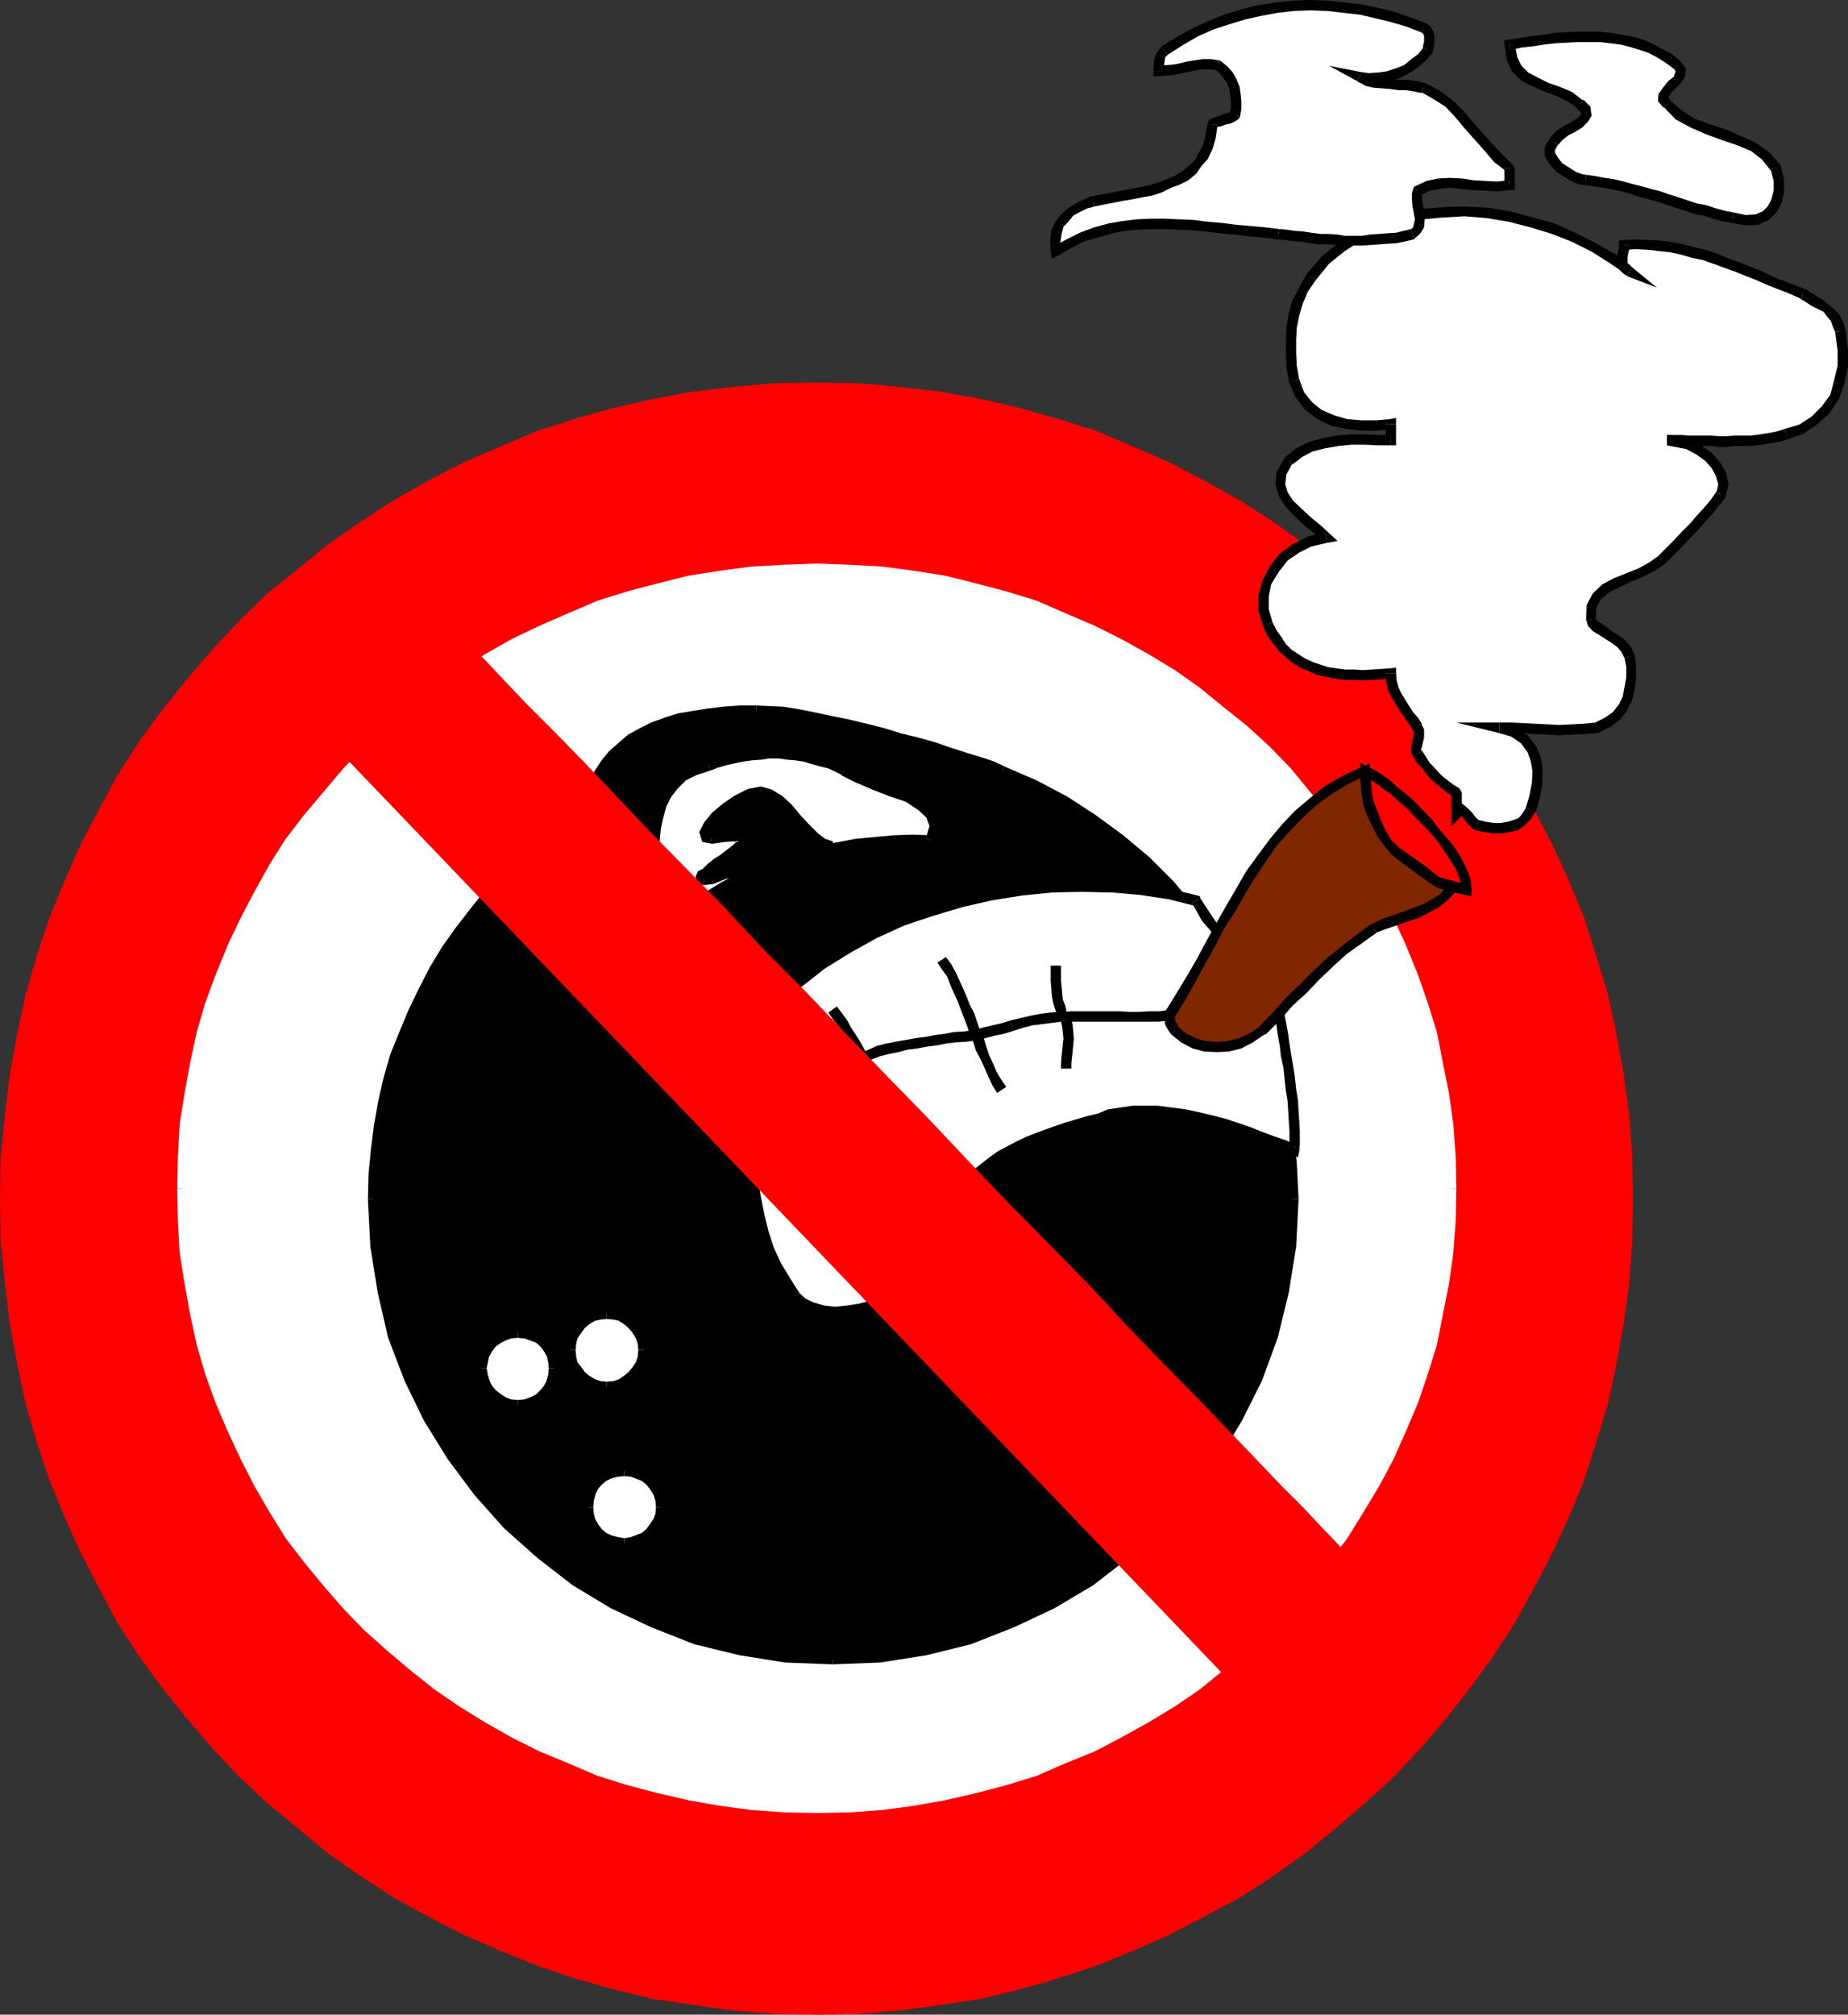 <?xml version="1.0" encoding="UTF-8" standalone="no"?>
<svg
   version="1.0"
   width="129.724mm"
   height="141.376mm"
   id="svg134"
   sodipodi:docname="Bowling Ball - No Smoking.wmf"
   xmlns:inkscape="http://www.inkscape.org/namespaces/inkscape"
   xmlns:sodipodi="http://sodipodi.sourceforge.net/DTD/sodipodi-0.dtd"
   xmlns="http://www.w3.org/2000/svg"
   xmlns:svg="http://www.w3.org/2000/svg">
  <rect width="100%" height="100%" fill="#333333" stroke="none"/>
  <sodipodi:namedview
     id="namedview134"
     pagecolor="#ffffff"
     bordercolor="#000000"
     borderopacity="0.25"
     inkscape:showpageshadow="2"
     inkscape:pageopacity="0.0"
     inkscape:pagecheckerboard="0"
     inkscape:deskcolor="#d1d1d1"
     inkscape:document-units="mm" />
  <defs
     id="defs1">
    <pattern
       id="WMFhbasepattern"
       patternUnits="userSpaceOnUse"
       width="6"
       height="6"
       x="0"
       y="0" />
  </defs>
  <path
     style="fill:#ff0000;fill-opacity:1;fill-rule:evenodd;stroke:none"
     d="m 216.705,532.879 10.989,-0.162 10.827,-0.969 10.989,-1.293 10.666,-1.777 10.181,-2.585 10.342,-2.747 10.019,-3.393 9.858,-3.878 9.373,-4.201 9.373,-4.847 9.05,-5.009 8.726,-5.655 8.403,-5.978 8.08,-6.463 7.918,-6.786 7.434,-6.948 7.272,-7.594 6.626,-7.756 6.302,-8.079 5.979,-8.402 5.656,-8.725 5.171,-9.048 4.848,-9.371 4.363,-9.533 3.878,-9.695 3.232,-10.018 2.909,-10.018 2.262,-10.502 2.101,-10.664 1.293,-10.664 0.97,-11.149 0.162,-10.987 -0.162,-10.987 -0.97,-10.987 -1.293,-10.826 -2.101,-10.664 -2.262,-10.179 -2.909,-10.341 -3.232,-10.018 -3.878,-9.856 -4.363,-9.371 -4.848,-9.371 -5.171,-9.048 -5.656,-8.725 -5.979,-8.402 -6.302,-8.079 -6.626,-7.756 -7.272,-7.594 -7.434,-7.109 -7.918,-6.948 -8.08,-6.14 -8.403,-5.978 -8.726,-5.655 -9.05,-5.17 -9.373,-4.847 -9.373,-4.363 -9.858,-3.878 -10.019,-3.232 -10.342,-2.908 -10.181,-2.262 -10.666,-1.939 -10.989,-1.454 -10.827,-0.969 -10.989,-0.162 -11.15,0.162 -10.989,0.969 -10.666,1.454 -10.666,1.939 -10.504,2.262 -10.019,2.908 -10.181,3.232 -9.534,3.878 -9.858,4.363 -9.211,4.847 -8.888,5.17 -8.888,5.655 -8.403,5.978 -7.918,6.14 -8.08,6.948 -7.272,7.109 -7.272,7.594 -6.787,7.756 -6.302,8.079 -6.141,8.402 -5.494,8.725 -5.171,9.048 -4.686,9.371 -4.363,9.371 -3.878,9.856 -3.232,10.018 -2.909,10.341 -2.424,10.179 -1.939,10.664 -1.293,10.826 -0.97,10.987 -0.162,10.987 0.162,10.987 0.97,11.149 1.293,10.664 1.939,10.664 2.424,10.502 2.909,10.018 3.232,10.018 3.878,9.695 4.363,9.533 4.686,9.371 5.171,9.048 5.494,8.725 6.141,8.402 6.302,8.079 6.787,7.756 7.272,7.594 7.272,6.948 8.08,6.786 7.918,6.463 8.403,5.978 8.888,5.655 8.888,5.009 9.211,4.847 9.858,4.201 9.534,3.878 10.181,3.393 10.019,2.747 10.504,2.585 10.666,1.777 10.666,1.293 10.989,0.969 z"
     id="path1" />
  <path
     style="fill:#ff0000;fill-opacity:1;fill-rule:evenodd;stroke:none"
     d="m 430.664,317.983 -0.162,10.987 -0.97,10.987 -1.454,10.664 -1.939,10.664 -2.262,10.179 -2.909,10.018 -3.394,10.179 -3.555,9.533 -4.363,9.533 -4.848,9.21 -5.171,8.887 -5.656,8.725 -5.979,8.402 -5.979,8.079 -6.949,7.594 -7.11,7.594 -7.595,6.948 -7.595,6.786 -8.08,6.14 -8.403,6.14 -8.565,5.494 -9.05,5.17 -9.211,4.686 -9.534,4.363 -9.534,3.716 -10.019,3.232 -10.342,2.908 -10.181,2.585 -10.666,1.777 -10.827,1.293 -10.666,0.969 -10.989,0.162 v 2.747 l 10.989,-0.162 11.15,-0.969 10.827,-1.454 10.666,-1.616 10.504,-2.585 10.181,-2.908 10.181,-3.393 9.858,-4.039 9.534,-4.201 9.211,-4.847 9.373,-5.009 8.726,-5.655 8.403,-5.978 8.08,-6.625 7.918,-6.786 7.595,-6.948 7.11,-7.594 6.787,-7.917 6.464,-8.24 5.979,-8.24 5.656,-8.725 5.171,-9.371 4.848,-9.371 4.363,-9.371 4.04,-9.856 3.232,-10.179 3.07,-10.018 2.262,-10.664 1.939,-10.664 1.454,-10.664 0.808,-11.31 0.162,-10.987 z"
     id="path2" />
  <path
     style="fill:#ff0000;fill-opacity:1;fill-rule:evenodd;stroke:none"
     d="m 216.705,104.055 10.989,0.323 10.666,0.969 10.827,1.293 10.666,1.939 10.181,2.262 10.342,2.908 10.019,3.393 9.534,3.716 9.534,4.201 9.211,4.847 9.05,5.332 8.565,5.494 8.403,5.978 8.08,5.978 7.595,6.948 7.595,7.109 7.11,7.594 6.949,7.594 5.979,8.079 5.979,8.402 5.656,8.564 5.171,9.048 4.848,9.21 4.363,9.533 3.555,9.533 3.394,10.018 2.909,10.341 2.262,10.018 1.939,10.664 1.454,10.987 0.97,10.664 0.162,10.987 h 2.586 l -0.162,-10.987 -0.808,-11.149 -1.454,-10.826 -1.939,-10.664 -2.262,-10.502 -3.07,-10.179 -3.232,-10.179 -4.04,-9.856 -4.363,-9.533 -4.848,-9.21 -5.171,-9.371 -5.656,-8.725 -5.979,-8.24 -6.464,-8.24 -6.787,-7.917 -7.11,-7.594 -7.595,-7.271 -7.918,-6.625 -8.08,-6.463 -8.403,-5.978 -8.726,-5.655 -9.373,-5.17 -9.211,-4.847 -9.534,-4.201 -9.858,-4.201 -10.181,-3.232 -10.181,-2.908 -10.504,-2.424 -10.666,-1.939 -10.827,-1.293 -11.15,-0.969 -10.989,-0.162 z"
     id="path3" />
  <path
     style="fill:#ff0000;fill-opacity:1;fill-rule:evenodd;stroke:none"
     d="m 2.747,317.983 0.162,-10.987 0.97,-10.664 1.454,-10.987 1.939,-10.664 2.262,-10.018 2.909,-10.341 3.232,-10.018 3.717,-9.533 4.363,-9.533 4.848,-9.21 5.01,-9.048 5.656,-8.564 5.979,-8.402 6.141,-8.079 6.787,-7.594 7.272,-7.594 7.272,-7.109 7.757,-6.948 8.08,-5.978 8.403,-5.978 8.726,-5.494 8.726,-5.332 9.373,-4.847 9.696,-4.201 9.534,-3.716 10.019,-3.393 10.181,-2.908 10.181,-2.262 10.666,-1.939 10.666,-1.293 10.827,-0.969 11.15,-0.323 v -2.585 l -11.15,0.162 -11.15,0.969 -10.666,1.293 -10.666,1.939 -10.666,2.424 -10.181,2.908 -10.019,3.232 -9.858,4.201 -9.696,4.201 -9.373,4.847 -9.05,5.17 -8.726,5.655 -8.565,5.978 -7.918,6.463 -8.242,6.625 -7.434,7.271 -7.11,7.594 -6.787,7.917 -6.626,8.24 -5.979,8.24 -5.656,8.725 -5.01,9.371 -4.848,9.21 -4.202,9.533 -4.04,9.856 L 9.696,253.675 6.787,263.854 4.525,274.357 2.586,285.021 1.293,295.847 0.162,306.995 0,317.983 Z"
     id="path4" />
  <path
     style="fill:#ff0000;fill-opacity:1;fill-rule:evenodd;stroke:none"
     d="m 216.705,531.587 -11.15,-0.162 -10.827,-0.969 -10.666,-1.293 -10.666,-1.777 -10.181,-2.585 -10.181,-2.908 -10.019,-3.232 -9.534,-3.716 -9.696,-4.363 -9.373,-4.686 -8.726,-5.17 -8.726,-5.494 -8.403,-6.14 -8.08,-6.14 -7.757,-6.786 -7.272,-6.948 -7.272,-7.594 -6.787,-7.594 -6.141,-8.079 -5.979,-8.402 -5.656,-8.725 -5.01,-8.887 -4.848,-9.21 -4.363,-9.533 -3.717,-9.533 L 12.443,381.482 9.534,371.464 7.272,361.285 5.333,350.621 3.878,339.957 2.909,328.97 2.747,317.983 H 0 l 0.162,10.987 1.131,11.31 1.293,10.664 1.939,10.664 2.262,10.664 2.909,10.018 3.394,10.179 4.04,9.856 4.202,9.371 4.848,9.371 5.01,9.371 5.656,8.725 5.979,8.24 6.626,8.24 6.787,7.917 7.11,7.594 7.434,6.948 8.242,6.786 7.918,6.625 8.565,5.978 8.726,5.655 9.05,5.009 9.373,4.847 9.696,4.201 9.858,4.039 10.019,3.393 10.181,2.908 10.666,2.585 10.666,1.616 10.666,1.454 11.15,0.969 11.15,0.162 z"
     id="path5" />
  <path
     style="fill:#ffffff;fill-opacity:1;fill-rule:evenodd;stroke:none"
     d="m 216.705,479.397 8.726,-0.162 8.565,-0.485 8.242,-1.293 8.403,-1.293 8.08,-1.939 8.08,-2.1 7.918,-2.585 7.434,-3.07 7.757,-3.07 7.11,-3.716 6.949,-4.039 6.949,-4.363 6.626,-4.363 6.141,-4.847 6.302,-5.17 5.818,-5.494 5.494,-5.655 5.333,-5.978 5.01,-6.301 4.686,-6.301 4.363,-6.786 4.04,-6.786 3.878,-7.271 3.232,-7.109 2.909,-7.594 2.747,-7.594 2.262,-7.594 1.778,-8.079 1.616,-8.079 1.131,-8.24 0.485,-8.24 0.323,-8.564 -0.323,-8.564 -0.485,-8.24 -1.131,-8.24 -1.616,-8.079 -1.778,-7.917 -2.262,-7.756 -2.747,-7.594 -2.909,-7.594 -3.232,-7.109 -3.878,-7.109 -4.04,-7.109 -4.363,-6.625 -4.686,-6.301 -5.01,-6.301 -5.333,-5.978 -5.494,-5.817 -5.818,-5.332 -6.302,-5.009 -6.141,-5.009 -6.626,-4.524 -6.949,-4.363 -6.949,-4.039 -7.11,-3.393 -7.757,-3.393 -7.434,-3.07 -7.918,-2.585 -8.08,-2.1 -8.08,-1.939 -8.403,-1.454 -8.242,-1.131 -8.565,-0.485 -8.726,-0.162 -8.726,0.162 -8.565,0.485 -8.242,1.131 -8.403,1.454 -8.242,1.939 -7.918,2.1 -7.757,2.585 -7.757,3.07 -7.272,3.393 -7.434,3.393 -6.949,4.039 -6.787,4.363 -6.626,4.524 -6.464,5.009 -5.979,5.009 -5.979,5.332 -5.494,5.817 -5.333,5.978 -4.848,6.301 -4.848,6.301 -4.363,6.625 -4.04,7.109 -3.717,7.109 -3.394,7.109 -2.909,7.594 -2.747,7.594 -2.424,7.756 -1.616,7.917 -1.616,8.079 -1.131,8.24 -0.646,8.24 -0.162,8.564 0.162,8.564 0.646,8.24 1.131,8.24 1.616,8.079 1.616,8.079 2.424,7.594 2.747,7.594 2.909,7.594 3.394,7.109 3.717,7.271 4.04,6.786 4.363,6.786 4.848,6.301 4.848,6.301 5.333,5.978 5.494,5.655 5.979,5.494 5.979,5.17 6.464,4.847 6.626,4.363 6.787,4.363 6.949,4.039 7.434,3.716 7.272,3.07 7.757,3.07 7.757,2.585 7.918,2.1 8.242,1.939 8.403,1.293 8.242,1.293 8.565,0.485 z"
     id="path6" />
  <path
     style="fill:#ffffff;fill-opacity:1;fill-rule:evenodd;stroke:none"
     d="m 383.638,315.236 -0.162,8.564 -0.646,8.079 -1.131,8.24 -1.454,8.079 -1.778,7.756 -2.262,7.756 -2.747,7.594 -2.747,7.433 -3.232,7.109 -4.04,7.109 -4.04,6.625 -4.202,6.786 -4.686,6.301 -4.848,6.301 -5.171,5.817 -5.656,5.655 -5.818,5.332 -5.979,5.332 -6.302,4.686 -6.626,4.363 -6.949,4.363 -6.787,4.039 -7.11,3.716 -7.595,3.07 -7.434,2.908 -7.918,2.424 -7.918,2.1 -7.918,2.1 -8.403,1.293 -8.403,1.131 -8.242,0.646 -8.726,0.162 v 2.747 l 8.726,-0.162 8.726,-0.646 8.403,-1.131 8.242,-1.454 8.403,-1.939 7.918,-2.1 7.918,-2.424 7.757,-3.393 7.595,-3.07 7.11,-3.716 7.272,-4.039 6.949,-4.201 6.626,-4.524 6.141,-5.009 6.464,-5.332 5.818,-5.332 5.656,-5.655 5.171,-6.14 5.171,-6.301 4.686,-6.301 4.202,-6.786 4.202,-6.948 3.878,-7.271 3.232,-7.271 3.232,-7.594 2.586,-7.594 2.424,-7.756 1.616,-8.24 1.616,-8.079 1.131,-8.079 0.646,-8.564 0.162,-8.564 z"
     id="path7" />
  <path
     style="fill:#ffffff;fill-opacity:1;fill-rule:evenodd;stroke:none"
     d="m 216.705,152.205 8.726,0.162 8.242,0.646 8.403,1.131 8.403,1.454 7.918,1.777 7.918,2.262 7.918,2.424 7.434,2.908 7.595,3.393 7.11,3.393 6.787,4.039 6.949,4.363 6.626,4.686 6.302,4.524 5.979,5.17 5.818,5.332 5.656,5.817 5.171,5.817 4.848,6.301 4.686,6.301 4.202,6.625 4.04,6.786 4.04,7.109 3.232,7.271 2.747,7.271 2.747,7.594 2.262,7.756 1.778,7.756 1.454,8.24 1.131,8.079 0.646,8.079 0.162,8.564 h 2.747 l -0.162,-8.564 -0.646,-8.564 -1.131,-8.079 -1.616,-8.079 -1.616,-8.24 -2.424,-7.756 -2.586,-7.433 -3.232,-7.917 -3.232,-7.109 -3.878,-7.109 -4.202,-7.271 -4.202,-6.625 -4.686,-6.301 -5.171,-6.14 -5.171,-6.301 -5.656,-5.817 -5.818,-5.332 -6.464,-5.17 -6.141,-5.009 -6.626,-4.686 -6.949,-4.201 -7.272,-4.039 -7.11,-3.555 -7.595,-3.232 -7.757,-3.393 -7.918,-2.424 -7.918,-2.1 -8.403,-2.1 -8.242,-1.293 -8.403,-1.131 -8.726,-0.485 -8.726,-0.323 z"
     id="path8" />
  <path
     style="fill:#ffffff;fill-opacity:1;fill-rule:evenodd;stroke:none"
     d="m 49.773,315.236 0.162,-8.564 0.485,-8.079 1.131,-8.079 1.616,-8.24 1.778,-7.756 2.262,-7.756 2.747,-7.594 2.747,-7.271 3.555,-7.271 3.555,-7.109 4.202,-6.786 4.202,-6.625 4.848,-6.301 4.686,-6.301 5.333,-5.817 5.494,-5.817 5.979,-5.332 5.818,-5.17 6.464,-4.524 6.464,-4.686 6.949,-4.363 6.787,-4.039 7.272,-3.393 7.434,-3.393 7.595,-2.908 7.595,-2.424 8.08,-2.262 7.918,-1.777 8.403,-1.454 8.242,-1.131 8.403,-0.646 8.726,-0.162 v -2.747 l -8.726,0.323 -8.726,0.485 -8.403,1.131 -8.242,1.293 -8.403,2.1 -7.918,2.1 -7.757,2.424 -7.918,3.393 -7.434,3.232 -7.434,3.555 -7.11,4.039 -6.787,4.201 -6.626,4.686 -6.302,5.009 -6.302,5.17 -5.979,5.332 -5.494,5.817 -5.333,6.301 -5.171,6.14 -4.848,6.301 -4.202,6.625 -4.04,7.271 -3.717,7.109 -3.394,7.109 -3.232,7.917 -2.747,7.433 -2.262,7.756 -1.778,8.24 -1.454,8.079 -1.293,8.079 -0.485,8.564 -0.162,8.564 z"
     id="path9" />
  <path
     style="fill:#ffffff;fill-opacity:1;fill-rule:evenodd;stroke:none"
     d="m 216.705,478.105 -8.726,-0.162 -8.403,-0.646 -8.242,-1.131 -8.403,-1.293 -7.918,-2.1 -8.08,-2.1 -7.595,-2.424 -7.595,-2.908 -7.434,-3.07 -7.272,-3.716 -6.787,-4.039 -6.949,-4.363 -6.464,-4.363 -6.464,-4.686 -5.818,-5.332 -5.979,-5.332 -5.494,-5.655 -5.333,-5.817 -4.686,-6.301 -4.848,-6.301 -4.202,-6.786 -4.202,-6.625 -3.555,-7.109 -3.555,-7.109 -2.747,-7.433 -2.747,-7.594 -2.262,-7.756 -1.778,-7.756 -1.616,-8.079 -1.131,-8.24 -0.485,-8.079 -0.162,-8.564 h -2.747 l 0.162,8.564 0.485,8.564 1.293,8.079 1.454,8.079 1.778,8.24 2.262,7.756 2.747,7.594 3.232,7.594 3.394,7.271 3.717,7.271 4.04,6.948 4.202,6.786 4.848,6.301 5.171,6.301 5.333,6.14 5.494,5.655 5.979,5.332 6.302,5.332 6.302,5.009 6.626,4.524 6.787,4.201 7.11,4.039 7.434,3.716 7.434,3.07 7.918,3.393 7.757,2.424 7.918,2.1 8.403,1.939 8.242,1.454 8.403,1.131 8.726,0.646 8.726,0.162 z"
     id="path10" />
  <path
     style="fill:#000000;fill-opacity:1;fill-rule:evenodd;stroke:none"
     d="m 220.907,440.134 12.443,-0.646 12.282,-1.939 11.635,-2.908 11.15,-4.201 10.666,-5.009 10.181,-6.301 9.534,-6.948 8.726,-7.917 7.757,-8.564 6.949,-9.533 6.141,-10.018 5.333,-10.664 4.04,-11.31 2.909,-11.634 1.939,-12.118 0.485,-12.441 -0.323,-9.533 -1.131,-9.533 -1.778,-9.048 -2.262,-8.887 -3.07,-8.564 -3.878,-8.079 -4.363,-8.079 -4.686,-7.433 -5.333,-7.271 -5.818,-6.786 -6.464,-6.463 -6.787,-5.817 -7.11,-5.17 -7.595,-4.847 -7.918,-4.201 -8.403,-3.716 -2.909,-1.131 -3.394,-1.131 -3.555,-1.293 -4.202,-1.293 -4.202,-1.293 -4.525,-1.454 -4.525,-1.131 -4.686,-1.293 -4.686,-1.131 -4.686,-1.293 -4.686,-0.969 -4.363,-0.969 -4.04,-0.808 -4.04,-0.485 -3.555,-0.162 -3.394,-0.162 h -4.363 l -4.202,0.323 -4.202,0.323 -4.04,0.646 -3.717,0.646 -3.394,1.293 -3.394,1.131 -3.07,1.454 -2.909,1.616 -2.424,1.939 -2.424,2.262 -1.939,2.424 -1.778,2.747 -1.454,2.908 -1.293,3.232 -0.808,3.716 -0.646,1.616 -1.616,1.454 -2.101,1.616 -2.586,1.454 -2.747,1.616 -2.586,1.777 -2.586,1.777 -2.101,1.616 -4.525,4.363 -4.202,4.686 -3.878,4.524 -3.717,5.17 -3.394,5.009 -3.394,5.17 -2.909,5.655 -2.747,5.655 -2.424,5.817 -2.101,5.817 -1.778,5.978 -1.616,6.14 -1.131,6.463 -0.808,6.301 -0.485,6.463 -0.323,6.625 0.646,12.441 1.939,12.118 2.909,11.634 4.04,11.31 5.171,10.664 6.302,10.018 6.949,9.533 7.757,8.564 8.726,7.917 9.373,6.948 10.019,6.301 10.666,5.009 11.312,4.201 11.635,2.908 12.282,1.939 z"
     id="path11" />
  <path
     style="fill:#000000;fill-opacity:1;fill-rule:evenodd;stroke:none"
     d="m 341.784,317.983 -0.646,12.118 -1.778,12.28 -3.07,11.472 -3.878,10.987 -5.171,10.664 -6.141,9.856 -6.787,9.533 -7.757,8.402 -8.565,7.917 -9.534,6.786 -9.858,6.14 -10.666,5.009 -11.15,4.201 -11.312,2.908 -12.282,1.939 -12.282,0.485 v 2.747 l 12.605,-0.485 12.282,-1.939 11.797,-2.908 11.474,-4.524 10.666,-5.009 10.342,-6.14 9.373,-7.271 8.888,-7.917 7.918,-8.725 7.11,-9.533 6.141,-10.179 5.333,-10.664 4.202,-11.472 2.909,-11.957 1.939,-12.118 0.646,-12.603 z"
     id="path12" />
  <path
     style="fill:#000000;fill-opacity:1;fill-rule:evenodd;stroke:none"
     d="m 265.67,206.01 -0.162,-0.323 8.403,3.716 7.757,4.201 7.595,4.847 7.11,5.009 6.626,5.978 6.464,6.301 5.818,6.625 5.171,7.109 4.686,7.594 4.363,7.756 3.717,8.079 2.909,8.402 2.424,8.887 1.778,8.887 0.97,9.695 0.485,9.21 h 2.747 l -0.485,-9.695 -1.131,-9.533 -1.778,-9.21 -2.262,-9.048 -3.394,-8.725 -3.555,-8.079 -4.525,-8.079 -4.525,-7.594 -5.656,-7.271 -5.818,-6.948 -6.464,-6.463 -6.949,-5.817 -7.272,-5.332 -7.434,-4.847 -8.242,-4.363 -8.242,-3.555 -0.323,-0.162 z"
     id="path13" />
  <path
     style="fill:#000000;fill-opacity:1;fill-rule:evenodd;stroke:none"
     d="m 200.707,189.852 3.394,0.162 3.232,0.162 4.04,0.646 4.202,0.808 4.363,0.969 4.525,0.969 4.686,1.131 4.525,1.131 4.686,1.293 4.686,1.293 4.525,1.293 4.202,1.293 4.04,1.454 3.717,1.131 3.394,1.131 2.747,1.293 0.808,-2.747 -2.747,-1.293 -3.394,-1.131 -3.717,-1.131 -4.04,-1.293 -4.202,-1.454 -4.525,-1.293 -4.686,-1.131 -4.686,-1.454 -4.525,-1.131 -4.686,-1.131 -4.848,-0.969 -4.525,-0.969 -4.04,-0.808 -4.04,-0.646 -3.717,-0.162 -3.394,-0.162 z"
     id="path14" />
  <path
     style="fill:#000000;fill-opacity:1;fill-rule:evenodd;stroke:none"
     d="m 156.752,215.543 v -0.162 l 0.808,-3.393 0.97,-3.232 1.616,-2.585 1.616,-2.747 1.778,-2.424 2.101,-2.1 2.586,-1.777 2.747,-1.777 3.07,-0.969 3.07,-1.293 3.555,-1.131 3.394,-0.808 4.04,-0.646 4.202,-0.323 4.04,-0.323 h 4.363 v -2.747 h -4.363 l -4.525,0.323 -4.04,0.485 -4.04,0.646 -3.878,0.646 -3.555,1.131 -3.555,1.293 -2.909,1.454 -3.232,1.777 -2.424,2.1 -2.586,2.262 -2.101,2.585 -1.778,2.747 -1.616,3.07 -1.293,3.555 -0.808,3.878 v -0.162 z"
     id="path15" />
  <path
     style="fill:#000000;fill-opacity:1;fill-rule:evenodd;stroke:none"
     d="m 139.299,229.115 1.939,-1.454 2.586,-1.777 2.586,-1.777 2.747,-1.616 2.586,-1.454 2.262,-1.777 1.778,-1.777 0.97,-1.939 -2.747,-0.646 -0.485,1.131 -1.454,1.293 -1.939,1.454 -2.424,1.454 -2.747,1.616 -2.747,1.616 -2.586,1.777 -2.262,1.939 z"
     id="path16" />
  <path
     style="fill:#000000;fill-opacity:1;fill-rule:evenodd;stroke:none"
     d="m 100.353,317.983 0.162,-6.625 0.485,-6.14 0.808,-6.463 1.131,-6.463 1.616,-5.978 1.778,-5.978 1.939,-5.655 2.586,-5.817 2.586,-5.494 2.909,-5.655 3.394,-5.009 3.394,-5.17 3.555,-5.009 3.878,-4.363 4.202,-4.686 4.525,-4.363 -1.939,-1.939 -4.363,4.363 -4.363,4.686 -3.878,4.847 -3.878,5.009 -3.555,5.009 -3.232,5.332 -2.909,5.655 -2.747,5.655 -2.424,5.817 -2.424,5.978 -1.778,6.14 -1.454,6.301 -1.131,6.463 -0.808,6.301 -0.646,6.625 -0.162,6.625 z"
     id="path17" />
  <path
     style="fill:#000000;fill-opacity:1;fill-rule:evenodd;stroke:none"
     d="m 220.907,438.68 -12.12,-0.485 -12.282,-1.939 -11.474,-2.908 -10.989,-4.201 -10.666,-5.009 -9.858,-6.14 -9.373,-6.786 -8.565,-7.917 -7.757,-8.402 -6.787,-9.533 -6.141,-9.856 -5.333,-10.664 -3.878,-10.987 -2.909,-11.472 -1.778,-12.28 -0.646,-12.118 h -2.747 l 0.646,12.603 1.939,12.118 2.747,11.957 4.363,11.472 5.171,10.664 6.302,10.179 7.11,9.533 7.757,8.725 8.888,7.917 9.373,7.271 10.181,6.14 10.666,5.009 11.474,4.524 11.958,2.908 12.12,1.939 12.605,0.485 z"
     id="path18" />
  <path
     style="fill:#ffffff;fill-opacity:1;fill-rule:evenodd;stroke:none"
     d="m 172.265,251.898 3.07,-3.878 3.717,-3.716 3.878,-3.07 4.202,-3.07 4.525,-2.747 4.686,-2.585 4.848,-2.1 5.171,-1.777 5.01,-1.777 5.333,-1.293 5.171,-0.969 5.333,-0.969 5.01,-0.646 5.01,-0.323 4.848,-0.162 4.686,0.162 1.131,-3.878 -0.97,-3.07 -2.586,-2.424 -3.394,-2.1 -4.525,-1.777 -4.525,-1.616 -4.363,-1.777 -3.717,-1.939 -1.939,-0.969 -1.939,-0.969 -2.101,-0.646 -2.101,-0.646 -2.262,-0.485 -2.424,-0.323 -2.101,-0.162 -2.424,-0.323 h -2.424 l -2.262,0.323 -2.424,0.162 -2.262,0.323 -2.424,0.323 -2.262,0.646 -2.424,0.646 -2.101,0.646 -3.717,1.454 -3.07,1.616 -2.262,2.1 -1.939,2.424 -1.293,2.747 -1.131,3.07 -0.485,3.07 -0.485,3.555 -0.162,3.555 v 3.555 3.878 3.716 3.716 l -0.162,3.716 -0.485,3.393 z"
     id="path19" />
  <path
     style="fill:#000000;fill-opacity:1;fill-rule:evenodd;stroke:none"
     d="m 245.632,222.329 1.131,-0.808 -4.686,-0.162 -4.848,0.162 -5.333,0.485 -5.01,0.485 -5.171,0.969 -5.494,1.131 -5.171,1.293 -5.01,1.777 -5.333,1.777 -5.01,2.262 -4.525,2.424 -4.686,2.908 -4.363,2.908 -4.04,3.393 -3.717,3.716 -3.232,4.039 2.262,1.616 2.909,-3.716 3.717,-3.716 3.717,-2.908 4.202,-3.07 4.363,-2.747 4.686,-2.585 4.525,-1.777 5.333,-1.777 5.01,-1.777 5.171,-1.454 5.01,-0.808 5.333,-1.131 5.01,-0.485 4.848,-0.485 4.848,-0.162 4.686,0.162 1.131,-0.808 -1.131,0.808 h 0.808 l 0.323,-0.808 z"
     id="path20" />
  <path
     style="fill:#000000;fill-opacity:1;fill-rule:evenodd;stroke:none"
     d="m 223.331,205.525 h -0.323 l 3.878,1.939 4.525,1.939 4.525,1.777 4.363,1.454 3.394,2.262 2.101,1.939 0.808,2.262 -0.97,3.232 2.262,1.131 1.293,-4.363 -1.131,-3.878 -2.909,-2.747 -3.555,-2.1 -4.525,-1.939 -4.525,-1.777 -4.363,-1.454 -3.555,-1.939 h -0.162 z"
     id="path21" />
  <path
     style="fill:#000000;fill-opacity:1;fill-rule:evenodd;stroke:none"
     d="m 188.425,204.394 2.101,-0.808 2.262,-0.646 2.101,-0.485 2.424,-0.485 2.262,-0.323 2.424,-0.162 2.101,-0.323 h 2.424 l 2.262,0.323 2.101,0.162 2.262,0.323 2.101,0.646 2.262,0.646 2.101,0.485 1.778,0.808 1.939,0.969 1.131,-2.262 -1.939,-0.969 -2.101,-1.293 -2.101,-0.485 -2.262,-0.646 -2.424,-0.485 -2.424,-0.485 -2.101,-0.162 -2.586,-0.162 h -2.424 l -2.586,0.162 -2.262,0.162 -2.262,0.485 -2.424,0.323 -2.424,0.646 -2.424,0.485 -2.101,0.808 z"
     id="path22" />
  <path
     style="fill:#000000;fill-opacity:1;fill-rule:evenodd;stroke:none"
     d="m 171.134,251.09 2.424,1.131 0.646,-3.393 0.323,-3.555 0.323,-3.878 v -3.716 -3.716 -3.878 -3.555 l 0.162,-3.393 0.323,-3.393 0.646,-2.908 0.808,-2.908 1.293,-2.585 1.778,-2.262 2.101,-2.1 2.909,-1.454 3.555,-1.131 -0.808,-2.747 -3.878,1.616 -3.232,1.454 -2.586,2.262 -2.101,2.747 -1.454,2.908 -1.131,3.393 -0.646,3.232 -0.323,3.555 -0.162,3.716 v 3.555 3.878 3.716 3.716 l -0.162,3.393 -0.485,3.555 -0.485,3.07 2.424,1.293 -2.424,-1.293 -1.454,6.301 3.878,-5.009 z"
     id="path23" />
  <path
     style="fill:#000000;fill-opacity:1;fill-rule:evenodd;stroke:none"
     d="m 186.809,233.478 0.97,-0.323 1.131,-0.162 1.616,-0.485 1.616,-0.646 1.778,-0.485 2.262,-0.808 2.101,-0.969 2.262,-0.808 2.586,-0.969 2.424,-0.808 2.586,-0.646 2.424,-0.646 2.909,-0.646 2.424,-0.323 2.586,-0.162 h 2.424 l -2.424,-0.808 -2.424,-1.777 -2.262,-2.262 -2.424,-2.585 -2.262,-2.747 -2.262,-2.262 -2.586,-1.616 -2.424,-0.485 -3.07,0.485 -3.07,1.616 -3.07,2.1 -2.747,2.262 -1.939,2.424 -1.131,2.1 0.162,1.131 1.778,0.162 3.555,-0.323 2.424,-0.162 1.616,0.323 0.646,0.323 -0.323,0.808 -0.485,0.969 -1.293,1.293 -1.454,1.131 -1.616,1.131 -1.778,1.131 -1.454,1.131 -1.454,1.293 -0.808,0.808 -0.485,0.646 v 0.323 z"
     id="path24" />
  <path
     style="fill:#000000;fill-opacity:1;fill-rule:evenodd;stroke:none"
     d="m 220.907,225.884 v -2.747 h -2.424 l -2.747,0.162 -2.586,0.485 -2.909,0.485 -2.424,0.646 -2.586,0.808 -2.424,0.808 -2.586,0.808 -2.586,0.808 -2.101,1.293 -1.939,0.485 -1.939,0.646 -1.616,0.485 -1.454,0.646 -0.97,0.162 -0.808,0.323 v 2.585 l 1.131,-0.162 1.454,-0.162 1.454,-0.646 1.616,-0.646 1.939,-0.485 2.262,-0.969 2.101,-0.808 2.262,-0.808 2.424,-0.969 2.586,-0.808 2.586,-0.646 2.424,-0.646 2.586,-0.485 2.424,-0.485 2.424,-0.162 h 2.424 v -2.747 z"
     id="path25" />
  <path
     style="fill:#000000;fill-opacity:1;fill-rule:evenodd;stroke:none"
     d="m 201.838,211.342 1.939,0.323 2.262,1.454 2.101,2.262 2.424,2.747 2.262,2.585 2.262,2.262 2.747,1.939 3.07,0.969 v -2.747 l -1.939,-0.646 -1.939,-1.454 -2.262,-2.262 -2.424,-2.585 -2.262,-2.747 -2.424,-2.262 -2.909,-1.777 -2.909,-0.808 z"
     id="path26" />
  <path
     style="fill:#000000;fill-opacity:1;fill-rule:evenodd;stroke:none"
     d="m 188.587,221.037 h -0.808 l 0.323,0.323 0.97,-1.616 1.778,-2.262 2.586,-2.1 3.07,-2.1 2.747,-1.293 2.586,-0.646 v -2.747 l -3.394,0.646 -3.555,1.777 -3.07,2.1 -2.909,2.424 -2.101,2.585 -1.293,2.585 0.808,2.585 2.586,0.485 z"
     id="path27" />
  <path
     style="fill:#000000;fill-opacity:1;fill-rule:evenodd;stroke:none"
     d="m 186.809,232.185 h -0.162 l 0.485,0.969 v -0.162 l 0.808,-0.646 1.454,-1.293 1.454,-0.969 1.778,-1.131 1.454,-1.131 1.778,-1.293 1.293,-1.454 0.808,-1.131 0.323,-1.777 -1.616,-1.293 -1.939,-0.323 -2.586,0.162 -3.555,0.323 0.323,2.747 3.555,-0.485 2.262,-0.162 1.131,0.323 -0.323,-0.485 v -0.162 l -0.323,0.646 -1.293,1.131 -1.293,0.969 -1.454,1.131 -1.778,1.131 -1.616,1.293 -1.293,1.293 -1.293,0.646 -0.646,1.454 0.485,1.939 1.778,0.323 z"
     id="path28" />
  <path
     style="fill:#ffffff;fill-opacity:1;fill-rule:evenodd;stroke:none"
     d="m 211.049,343.673 -2.747,-4.039 -2.262,-4.039 -1.939,-4.201 -1.616,-4.363 -1.131,-4.363 -0.808,-4.363 -0.808,-4.524 -0.162,-4.524 -0.162,-4.686 v -4.686 -4.524 l 0.162,-4.686 0.485,-4.686 0.162,-4.686 0.323,-4.524 0.162,-4.847 5.333,-5.978 5.818,-5.332 6.141,-4.847 6.787,-4.363 7.11,-3.878 7.434,-3.232 7.595,-2.747 7.918,-2.262 8.08,-1.777 8.08,-1.293 8.08,-0.808 7.918,-0.162 8.08,0.162 7.757,0.485 7.272,1.293 7.272,1.616 2.586,4.524 2.909,3.555 2.586,3.232 2.747,2.747 2.747,2.908 2.747,3.07 2.586,3.716 2.747,4.363 0.323,1.454 0.323,1.777 0.323,1.777 0.485,2.585 0.323,2.585 0.323,2.908 0.646,2.908 0.323,3.07 0.485,3.07 0.323,2.908 0.162,2.908 0.323,2.585 0.162,2.424 v 1.939 1.777 l -0.162,1.293 -2.586,-1.131 -2.909,-0.808 -2.909,-1.293 -3.232,-1.131 -3.394,-1.131 -3.232,-1.293 -3.717,-0.969 -3.555,-0.646 -3.394,-0.808 -3.717,-0.646 -3.555,-0.323 h -3.232 -3.394 l -3.232,0.323 -3.07,0.646 -2.747,0.969 -2.747,0.808 -2.747,0.646 -2.586,0.808 -2.586,0.808 -2.747,0.969 -2.424,0.969 -2.747,0.969 -2.586,1.131 -2.262,1.454 -2.586,1.293 -2.262,1.616 -2.262,1.454 -2.262,1.939 -2.101,2.1 -1.939,1.939 -1.939,2.424 -2.101,3.716 -1.939,3.878 -1.939,3.878 -1.778,3.716 -2.101,3.555 -2.586,3.232 -2.909,2.747 -3.232,2.585 -2.909,0.969 -3.07,0.808 -3.394,0.485 -3.232,0.323 -3.07,-0.323 -2.909,-0.808 -2.586,-0.969 z"
     id="path29" />
  <path
     style="fill:#000000;fill-opacity:1;fill-rule:evenodd;stroke:none"
     d="m 199.737,271.287 -0.323,0.646 -0.162,4.847 -0.485,4.524 v 4.686 l -0.485,4.686 -0.162,4.686 v 4.524 4.686 l 0.162,4.686 0.162,4.686 0.808,4.686 0.808,4.363 1.131,4.524 1.778,4.363 1.778,4.363 2.424,4.201 2.747,4.039 2.262,-1.454 -2.586,-4.039 -2.424,-4.039 -1.939,-4.201 -1.293,-4.039 -1.131,-4.524 -0.808,-4.039 -0.808,-4.524 -0.162,-4.363 -0.323,-4.686 v -4.686 -4.524 l 0.323,-4.686 0.323,-4.686 0.162,-4.686 0.485,-4.524 0.162,-4.847 -0.323,0.808 -2.101,-1.454 -0.323,0.162 v 0.485 z"
     id="path30" />
  <path
     style="fill:#000000;fill-opacity:1;fill-rule:evenodd;stroke:none"
     d="m 318.513,238.325 -0.808,-0.808 -7.272,-1.777 -7.434,-1.131 -7.918,-0.646 -8.08,-0.162 -7.918,0.162 -8.242,0.808 -8.08,1.454 -8.242,1.777 -7.918,2.262 -7.757,2.908 -7.434,3.232 -7.272,3.878 -6.949,4.363 -6.302,5.009 -5.818,5.332 -5.333,6.301 2.101,1.454 5.171,-5.817 5.818,-5.332 5.979,-4.686 6.787,-4.201 6.949,-3.878 7.434,-3.393 7.272,-2.424 8.08,-2.424 7.757,-1.777 8.08,-1.293 7.918,-0.808 7.918,-0.162 8.08,0.162 7.434,0.646 7.434,1.131 7.11,1.777 -0.808,-0.808 2.262,-1.131 -0.162,-0.646 -0.646,-0.162 z"
     id="path31" />
  <path
     style="fill:#000000;fill-opacity:1;fill-rule:evenodd;stroke:none"
     d="m 340.491,266.763 -0.162,-0.323 -2.747,-4.686 -2.909,-3.716 -2.747,-3.232 -2.747,-2.908 -2.747,-2.747 -2.747,-3.07 -2.424,-3.555 -2.747,-4.201 -2.262,1.131 2.586,4.686 2.909,3.393 2.747,3.555 2.747,2.747 2.747,2.908 2.747,2.908 2.424,3.716 2.747,4.201 -0.162,-0.485 z"
     id="path32" />
  <path
     style="fill:#000000;fill-opacity:1;fill-rule:evenodd;stroke:none"
     d="m 342.753,306.187 1.939,-0.808 0.162,-1.777 v -1.777 -1.939 l -0.162,-2.747 -0.162,-2.262 -0.162,-3.07 -0.485,-2.908 -0.323,-3.07 -0.485,-3.232 -0.485,-2.747 -0.485,-3.07 -0.323,-2.424 -0.485,-2.585 -0.323,-1.777 -0.323,-1.777 -0.162,-1.454 -2.747,0.323 0.162,1.454 0.485,1.777 0.323,1.939 0.323,2.424 0.485,2.585 0.323,2.908 0.646,2.908 0.323,3.07 0.323,3.07 0.485,2.908 0.162,2.747 0.162,2.747 0.162,2.262 v 1.939 1.777 l -0.162,0.969 1.939,-0.808 -1.131,2.424 1.616,0.808 0.323,-1.616 z"
     id="path33" />
  <path
     style="fill:#000000;fill-opacity:1;fill-rule:evenodd;stroke:none"
     d="m 291.849,297.947 0.323,-0.162 2.424,-0.646 2.909,-0.646 3.07,-0.485 h 3.394 3.232 l 3.394,0.485 3.717,0.646 3.232,0.646 3.555,0.808 3.555,0.969 3.394,1.131 3.232,1.131 3.394,1.131 2.909,1.293 2.747,0.969 2.424,0.969 1.131,-2.424 -2.586,-1.293 -2.909,-0.969 -3.07,-1.131 -3.232,-1.293 -3.232,-1.131 -3.394,-1.131 -3.717,-0.969 -3.394,-0.808 -3.717,-0.808 -3.717,-0.485 -3.717,-0.485 h -3.232 -3.394 l -3.394,0.485 -3.232,0.485 -3.07,1.293 0.323,-0.162 z"
     id="path34" />
  <path
     style="fill:#000000;fill-opacity:1;fill-rule:evenodd;stroke:none"
     d="m 253.873,318.79 1.778,-2.262 1.939,-2.1 2.101,-1.939 1.939,-1.939 2.262,-1.293 2.424,-1.454 2.424,-1.454 2.262,-1.454 2.586,-1.131 2.424,-0.808 2.586,-0.808 2.747,-0.969 2.424,-0.808 2.747,-0.808 2.747,-0.808 2.586,-0.808 -0.646,-2.585 -2.747,0.646 -2.747,0.808 -2.747,0.808 -2.424,0.808 -2.747,0.969 -2.586,0.969 -2.909,1.131 -2.424,1.131 -2.424,1.293 -2.747,1.454 -2.262,1.616 -2.262,1.777 -2.262,1.777 -2.262,1.939 -1.939,2.1 -2.101,2.585 z"
     id="path35" />
  <path
     style="fill:#000000;fill-opacity:1;fill-rule:evenodd;stroke:none"
     d="m 234.805,346.582 h 0.162 l 3.394,-2.908 2.909,-2.747 2.747,-3.393 2.101,-3.878 1.778,-3.716 1.939,-3.878 1.939,-3.878 2.101,-3.393 -2.262,-1.616 -2.101,3.878 -1.939,3.878 -1.939,3.878 -1.778,3.716 -2.101,3.393 -2.424,3.07 -2.909,2.747 -3.07,2.424 h 0.162 z"
     id="path36" />
  <path
     style="fill:#000000;fill-opacity:1;fill-rule:evenodd;stroke:none"
     d="m 209.918,344.481 2.262,2.262 2.909,1.454 3.232,0.808 3.232,0.162 3.555,-0.162 3.232,-0.646 3.232,-0.808 3.232,-0.969 -1.293,-2.424 -2.586,0.808 -3.07,0.808 -3.232,0.485 -3.07,0.323 -2.909,-0.323 -2.747,-0.808 -2.101,-0.969 -1.616,-1.454 z"
     id="path37" />
  <path
     style="fill:#000000;fill-opacity:1;fill-rule:evenodd;stroke:none"
     d="m 227.533,279.527 -3.232,2.262 -2.424,2.424 -1.778,2.908 -1.293,3.393 -0.485,3.393 -0.485,3.716 0.162,3.878 0.485,3.716 2.586,-0.485 -0.323,-3.555 -0.162,-3.555 0.323,-3.393 0.646,-2.908 0.97,-3.07 1.778,-2.424 1.778,-2.262 2.586,-1.616 z"
     id="path38" />
  <path
     style="fill:#000000;fill-opacity:1;fill-rule:evenodd;stroke:none"
     d="m 268.094,270.641 -2.586,0.808 -2.262,0.485 -2.586,0.646 -2.262,0.646 -2.586,0.323 -2.747,0.162 -2.424,0.485 -2.586,0.323 -2.424,0.485 -2.586,0.323 -2.747,0.485 -2.747,0.485 -2.424,0.485 -2.586,0.646 -2.424,1.131 -2.586,0.969 1.131,2.424 2.586,-0.969 2.101,-0.808 2.586,-0.646 2.424,-0.485 2.424,-0.646 2.586,-0.323 2.586,-0.485 2.586,-0.323 2.424,-0.485 2.586,-0.323 2.747,-0.162 2.424,-0.323 2.747,-0.646 2.424,-0.646 2.424,-0.485 2.586,-0.808 z"
     id="path39" />
  <path
     style="fill:#000000;fill-opacity:1;fill-rule:evenodd;stroke:none"
     d="m 309.948,267.894 -2.424,0.323 h -2.586 l -2.747,0.162 h -2.424 l -2.747,-0.162 h -2.586 -2.586 -2.424 -2.747 -2.424 l -2.586,0.162 -2.909,0.162 -2.586,0.323 -2.586,0.485 -2.747,0.646 -2.747,0.646 0.808,2.747 2.586,-0.808 2.424,-0.646 2.747,-0.323 2.424,-0.323 2.586,-0.323 h 2.586 2.424 2.747 2.424 2.586 2.586 2.747 2.424 2.747 2.586 l 2.909,-0.323 z"
     id="path40" />
  <path
     style="fill:#ffffff;fill-opacity:1;fill-rule:evenodd;stroke:none"
     d="m 220.907,267.732 1.454,1.939 1.293,1.777 1.131,1.939 1.131,2.1 1.454,1.939 1.131,1.939 0.97,2.1 1.293,1.939 0.808,2.262 0.97,2.1 0.808,2.1 0.808,2.1 0.808,2.1 0.808,2.262 0.485,2.1 0.646,2.1 z"
     id="path41" />
  <path
     style="fill:#000000;fill-opacity:1;fill-rule:evenodd;stroke:none"
     d="m 238.198,300.048 -0.646,-2.1 -0.485,-2.1 -0.808,-2.1 -0.808,-2.1 -0.646,-2.1 -1.131,-2.424 -0.97,-2.1 -0.97,-2.1 -0.97,-1.939 -1.131,-2.1 -1.131,-2.1 -1.293,-2.1 -1.293,-1.939 -1.131,-2.1 -1.293,-1.777 -1.454,-1.939 -2.262,1.616 1.293,1.939 1.454,1.777 1.131,1.777 1.131,2.262 1.293,1.939 1.293,1.777 0.97,2.1 1.131,1.939 0.97,2.1 0.97,2.1 0.485,1.939 0.808,2.1 0.808,2.262 0.808,2.1 0.646,2.1 0.485,2.1 z"
     id="path42" />
  <path
     style="fill:#ffffff;fill-opacity:1;fill-rule:evenodd;stroke:none"
     d="m 249.833,254.645 1.454,1.777 1.131,2.1 0.97,2.1 0.97,2.1 0.97,2.1 0.808,2.1 0.97,2.262 0.808,2.262 0.646,2.1 0.97,2.424 0.808,2.1 0.97,2.262 0.97,2.1 0.97,2.424 1.131,2.1 1.293,2.1 z"
     id="path43" />
  <path
     style="fill:#000000;fill-opacity:1;fill-rule:evenodd;stroke:none"
     d="m 266.963,288.252 -1.454,-2.1 -1.131,-1.939 -0.97,-2.262 -0.97,-2.1 -0.808,-2.424 -0.646,-2.1 -1.131,-2.424 -0.646,-1.939 -0.808,-2.424 -1.131,-2.1 -0.808,-2.1 -0.97,-2.262 -0.97,-2.1 -0.97,-2.1 -1.131,-2.1 -1.454,-1.939 -2.262,1.454 1.293,1.939 1.293,1.777 0.808,2.1 0.97,2.262 0.97,2.1 0.808,2.1 0.808,2.1 0.808,2.1 0.808,2.424 0.97,2.262 0.646,2.1 1.293,2.424 0.97,2.1 0.97,2.262 1.131,2.424 1.293,2.1 z"
     id="path44" />
  <path
     style="fill:#ffffff;fill-opacity:1;fill-rule:evenodd;stroke:none"
     d="m 280.052,256.099 v 2.1 1.939 l 0.323,1.777 0.162,1.939 0.162,1.777 0.646,1.454 0.485,1.777 0.97,1.616 0.485,1.777 0.162,1.454 0.162,1.777 -0.162,1.616 -0.162,1.454 -0.323,1.616 -0.162,1.777 v 1.454 z"
     id="path45" />
  <path
     style="fill:#000000;fill-opacity:1;fill-rule:evenodd;stroke:none"
     d="m 284.254,270.156 -0.323,-0.485 -0.97,-1.293 -0.323,-1.616 -0.646,-1.616 -0.162,-1.454 -0.162,-1.939 -0.162,-1.616 v -1.939 -2.1 h -2.747 v 2.1 1.939 l 0.162,1.939 0.162,2.1 0.323,1.777 0.485,1.616 0.808,1.939 0.97,1.777 -0.162,-0.323 z"
     id="path46" />
  <path
     style="fill:#000000;fill-opacity:1;fill-rule:evenodd;stroke:none"
     d="m 284.254,283.405 v -1.454 l 0.162,-1.616 0.162,-1.454 0.162,-1.616 0.162,-1.777 -0.162,-1.939 -0.162,-1.616 -0.323,-1.777 -2.747,0.808 0.323,1.454 0.162,1.616 0.162,1.454 -0.162,1.293 -0.162,1.616 -0.162,1.616 -0.162,1.939 v 1.454 z"
     id="path47" />
  <path
     style="fill:#802701;fill-opacity:1;fill-rule:evenodd;stroke:none"
     d="m 311.726,273.387 -0.485,-0.969 -0.646,-0.969 -0.162,-1.131 -0.323,-0.969 2.909,-4.686 2.747,-4.686 2.747,-4.847 2.747,-4.847 2.424,-4.686 2.747,-4.524 2.747,-4.686 2.747,-4.524 2.909,-4.201 3.07,-4.363 3.232,-3.878 3.555,-3.555 3.878,-3.393 4.04,-3.07 4.686,-2.747 4.848,-2.262 0.162,3.07 0.323,2.908 1.131,2.747 0.97,2.747 1.131,2.424 1.616,2.585 1.454,2.424 1.616,2.747 0.162,0.323 h 0.808 0.97 l 1.131,-0.485 1.131,-0.162 1.131,-0.162 0.97,0.162 0.808,0.323 0.808,1.293 1.131,1.293 1.616,0.969 1.454,0.969 1.454,0.969 0.97,1.131 0.323,1.293 -0.646,1.939 -1.939,2.262 -2.101,1.454 -2.424,1.454 -2.586,1.131 -2.909,0.969 -2.747,0.969 -2.909,0.969 -2.747,1.131 -4.04,2.908 -3.878,2.908 -3.717,3.232 -3.555,3.393 -3.555,3.716 -3.717,3.393 -3.394,3.878 -3.717,3.716 -2.909,1.939 -2.909,1.454 -3.07,0.646 -3.07,0.162 -3.232,-0.162 -2.909,-0.646 -2.747,-1.454 z"
     id="path48" />
  <path
     style="fill:#000000;fill-opacity:1;fill-rule:evenodd;stroke:none"
     d="m 308.979,268.54 -0.162,0.808 0.162,1.131 0.162,1.293 0.808,1.454 0.808,1.131 1.939,-1.939 -0.323,-0.808 -0.485,-0.646 -0.162,-0.808 -0.162,-0.808 -0.162,0.808 z"
     id="path49" />
  <path
     style="fill:#000000;fill-opacity:1;fill-rule:evenodd;stroke:none"
     d="m 363.438,204.394 -1.778,-1.131 -5.01,2.262 -4.848,2.747 -4.04,3.232 -4.04,3.393 -3.394,3.555 -3.394,4.039 -3.232,4.363 -3.07,4.201 -2.586,4.524 -2.747,4.686 -2.747,4.847 -2.586,4.686 -2.586,4.847 -2.747,4.686 -2.747,4.524 -2.909,4.686 2.424,1.616 2.909,-4.686 2.747,-4.847 2.586,-4.847 2.747,-4.847 2.424,-4.686 2.909,-4.524 2.586,-4.524 2.747,-4.524 2.909,-4.363 2.909,-4.201 3.232,-3.555 3.555,-3.716 3.717,-3.393 4.04,-2.908 4.525,-2.747 4.686,-2.262 -1.778,-1.131 h 2.586 v -1.939 l -1.778,0.808 z"
     id="path50" />
  <path
     style="fill:#000000;fill-opacity:1;fill-rule:evenodd;stroke:none"
     d="m 371.841,226.046 -0.162,-0.808 -1.616,-2.747 -1.454,-2.424 -1.616,-2.262 -1.131,-2.585 -0.808,-2.585 -0.97,-2.585 -0.323,-2.747 -0.323,-2.908 h -2.586 l 0.162,3.232 0.485,3.07 0.808,2.747 1.131,2.908 1.293,2.585 1.454,2.585 1.616,2.585 1.454,2.747 -0.162,-0.808 z"
     id="path51" />
  <path
     style="fill:#000000;fill-opacity:1;fill-rule:evenodd;stroke:none"
     d="m 378.952,225.722 -0.323,-0.646 -1.293,-0.808 -1.454,-0.162 -1.293,0.162 -1.293,0.323 -0.97,0.323 h -0.808 -0.646 l 0.97,1.131 h -2.747 l 1.454,1.616 h 0.97 1.131 l 1.293,-0.485 0.97,-0.162 0.97,-0.162 0.646,0.162 h 0.162 l -0.323,-0.485 z"
     id="path52" />
  <path
     style="fill:#000000;fill-opacity:1;fill-rule:evenodd;stroke:none"
     d="m 386.062,236.71 v -0.162 l 0.808,-2.585 -0.646,-1.777 -1.131,-1.616 -1.616,-1.131 -1.454,-1.131 -1.616,-0.646 -0.808,-0.969 -0.646,-0.969 -2.586,0.808 0.97,1.616 1.454,1.454 1.616,1.131 1.616,0.969 1.131,0.808 0.646,0.646 0.323,0.808 -0.485,1.454 v -0.162 z"
     id="path53" />
  <path
     style="fill:#000000;fill-opacity:1;fill-rule:evenodd;stroke:none"
     d="m 365.216,247.374 h -0.162 l 2.586,-0.969 2.909,-0.969 2.747,-0.969 3.07,-0.969 2.424,-1.293 2.747,-1.454 2.262,-1.777 2.262,-2.262 -2.424,-1.454 -1.616,1.939 -2.101,1.293 -2.262,1.293 -2.586,0.969 -2.586,0.969 -2.747,0.969 -2.909,0.969 -2.909,1.454 h -0.162 z"
     id="path54" />
  <path
     style="fill:#000000;fill-opacity:1;fill-rule:evenodd;stroke:none"
     d="m 335.481,274.357 h 0.323 l 3.717,-3.716 3.394,-3.878 3.717,-3.393 3.555,-3.716 3.555,-3.393 3.555,-3.232 3.878,-2.747 4.04,-2.908 -1.454,-2.262 -4.04,2.908 -3.878,3.07 -4.04,3.232 -3.555,3.393 -3.555,3.555 -3.717,3.555 -3.394,3.878 -3.717,3.716 h 0.162 z"
     id="path55" />
  <path
     style="fill:#000000;fill-opacity:1;fill-rule:evenodd;stroke:none"
     d="m 310.756,274.357 2.586,2.1 3.07,1.616 3.07,0.808 3.394,0.162 3.232,-0.162 3.232,-0.808 3.07,-1.616 3.07,-2.1 -1.454,-1.939 -2.747,1.777 -2.586,1.131 -3.07,0.808 -2.747,0.162 -3.07,-0.162 -2.586,-0.808 -2.424,-1.131 -2.101,-1.777 z"
     id="path56" />
  <path
     style="fill:#ff0000;fill-opacity:1;fill-rule:evenodd;stroke:none"
     d="m 362.145,204.394 1.778,0.969 1.778,1.131 2.101,1.616 2.101,1.616 2.101,1.777 2.424,2.1 2.101,2.262 2.262,2.262 1.939,2.424 1.939,2.262 1.778,2.262 1.616,2.262 1.293,2.424 0.97,2.1 0.485,2.1 0.323,1.939 -3.555,-0.646 -2.101,-0.646 -1.454,-0.485 -1.131,-0.485 -1.293,-0.969 -1.778,-1.293 -2.909,-2.262 -4.363,-3.07 -2.262,-2.262 -1.616,-2.585 -1.454,-2.747 -1.131,-2.585 -0.97,-3.07 -0.646,-2.747 -0.162,-3.07 z"
     id="path57" />
  <path
     style="fill:#000000;fill-opacity:1;fill-rule:evenodd;stroke:none"
     d="m 388.648,237.356 1.778,-1.454 -0.162,-2.1 -0.646,-2.262 -1.131,-2.424 -1.293,-2.424 -1.616,-2.424 -1.939,-2.262 -1.939,-2.262 -1.939,-2.585 -2.262,-2.262 -2.101,-2.262 -2.424,-2.1 -2.262,-1.777 -2.101,-1.939 -2.101,-1.454 -1.778,-1.131 -2.101,-0.969 -0.97,2.262 1.454,0.969 1.778,1.131 2.101,1.616 2.101,1.454 1.939,1.777 2.424,2.1 2.101,2.262 2.262,2.262 1.939,2.1 1.939,2.262 1.616,2.424 1.454,2.262 1.454,2.262 0.808,1.939 0.485,1.777 0.323,1.777 1.616,-1.293 -0.808,2.747 1.778,0.323 v -1.777 z"
     id="path58" />
  <path
     style="fill:#000000;fill-opacity:1;fill-rule:evenodd;stroke:none"
     d="m 369.579,227.015 0.162,0.162 4.363,3.232 2.909,2.1 1.778,1.293 1.454,0.969 1.293,0.808 1.616,0.323 2.101,0.646 3.394,0.808 0.808,-2.747 -3.394,-0.808 -2.262,-0.646 -1.454,-0.323 -0.646,-0.323 -1.293,-0.969 -1.778,-1.454 -2.909,-2.1 -4.363,-3.07 0.162,0.162 z"
     id="path59" />
  <path
     style="fill:#000000;fill-opacity:1;fill-rule:evenodd;stroke:none"
     d="m 362.63,203.263 -1.778,1.131 0.162,2.585 0.162,3.232 0.485,3.07 0.97,2.908 1.454,2.908 1.454,2.908 1.939,2.585 2.101,2.424 1.939,-1.939 -2.262,-2.1 -1.454,-2.424 -1.293,-2.585 -0.97,-2.585 -1.131,-2.908 -0.485,-2.747 -0.162,-2.747 -0.323,-2.585 -1.778,1.131 0.97,-2.262 -1.778,-0.969 v 2.1 z"
     id="path60" />
  <path
     style="fill:#ffffff;fill-opacity:1;fill-rule:evenodd;stroke:none"
     d="m 387.516,214.574 1.131,0.969 0.97,0.969 0.97,1.293 1.293,1.131 2.262,0.323 2.101,0.485 h 1.939 l 1.939,-0.485 1.939,-0.323 1.616,-0.969 1.293,-1.454 1.131,-1.939 0.97,-3.232 0.646,-3.555 0.162,-3.232 -0.323,-3.07 -1.131,-2.747 -1.939,-2.585 -2.909,-1.777 -3.717,-1.454 h 3.07 l 3.394,0.162 3.07,0.323 3.232,0.162 3.07,0.162 3.394,-0.162 3.232,-0.162 3.232,-0.485 3.07,-1.293 2.262,-1.777 1.778,-2.424 1.131,-2.262 0.646,-2.747 0.323,-2.747 v -2.747 l -0.323,-2.747 -0.97,-1.939 -1.454,-1.616 -1.616,-1.131 -1.616,-1.131 -1.778,-1.131 -1.616,-0.969 -0.97,-1.131 -0.323,-0.969 0.162,-3.393 1.293,-2.585 2.424,-2.1 2.909,-1.616 3.07,-1.293 3.394,-1.454 3.07,-1.454 2.424,-1.777 2.262,-2.262 2.101,-2.1 2.101,-2.262 2.101,-2.1 1.939,-2.262 1.939,-2.1 1.778,-2.1 1.616,-2.262 0.485,-2.585 -0.485,-2.585 -1.454,-2.585 -1.939,-2.1 -2.586,-1.777 -2.909,-1.454 -2.909,-0.808 -2.586,-0.323 h 1.939 1.939 l 1.939,0.162 h 2.101 1.939 1.939 l 2.101,0.162 h 1.939 l 2.101,-0.162 h 1.939 2.101 l 1.778,-0.162 2.262,-0.485 1.939,-0.162 1.616,-0.485 1.939,-0.485 4.202,-1.454 3.394,-2.262 2.909,-2.747 2.262,-3.393 1.454,-3.878 0.97,-4.363 v -4.363 l -0.808,-4.847 -0.646,-1.939 -0.646,-1.616 -1.131,-1.293 -1.293,-1.293 -1.454,-0.808 -1.616,-0.969 -1.454,-0.969 -1.616,-1.131 -2.909,-1.131 -2.909,-1.131 -2.909,-1.131 -2.909,-1.293 -2.909,-1.293 -2.909,-1.131 -2.909,-0.969 -2.909,-1.131 -2.909,-0.969 -2.909,-0.808 -2.909,-0.808 -3.07,-0.485 -2.909,-0.485 -3.07,-0.162 -3.232,-0.162 -3.232,0.162 v 0.969 l -0.162,1.131 -0.162,0.969 v 0.969 0.969 l 0.323,0.808 0.646,0.646 0.97,0.485 -4.525,-3.232 -5.01,-3.07 -5.333,-2.585 -5.333,-2.262 -5.818,-1.777 -5.979,-1.616 -5.818,-0.969 -5.979,-0.323 -5.818,0.162 -5.818,0.646 -5.494,1.131 -5.494,1.777 -5.01,2.424 -4.848,3.232 -4.525,3.555 -3.878,4.524 -1.939,3.232 -1.454,3.393 -0.97,3.232 -0.646,3.393 -0.162,3.393 v 3.555 l 0.162,3.393 0.646,3.716 1.454,3.878 2.424,3.07 2.909,2.1 3.394,1.616 3.717,0.969 3.878,0.485 h 4.04 l 3.717,-0.485 v 1.131 0.969 0.969 1.293 h -3.232 l -3.555,-0.323 h -3.555 l -3.555,0.485 -3.717,0.485 -3.555,1.131 -3.07,1.454 -2.909,2.262 -1.778,3.07 -0.323,3.07 0.808,2.585 1.616,2.585 2.262,2.262 2.586,2.424 2.586,2.1 2.262,2.1 -4.202,0.969 -3.717,1.939 -3.232,2.262 -2.586,3.232 -1.939,3.393 -0.97,3.716 v 3.716 l 1.131,3.878 1.293,2.262 1.293,1.939 1.454,1.939 1.616,1.616 1.778,1.293 1.939,1.131 2.101,1.131 2.101,0.646 2.262,0.646 2.262,0.323 2.262,0.485 h 2.586 l 2.424,0.162 2.424,-0.162 2.586,-0.323 2.262,-0.162 0.162,2.1 0.646,2.1 0.808,1.616 0.97,1.777 1.131,1.777 1.131,1.616 1.131,1.616 1.293,1.777 0.323,0.808 v 0.808 0.808 l -0.323,1.293 -0.323,0.969 -0.162,0.969 v 0.808 l 0.485,0.485 0.808,1.616 1.293,1.454 1.131,1.454 1.131,1.293 1.454,1.131 1.293,1.293 1.454,1.131 1.616,0.969 v 1.293 1.616 1.454 1.293 z"
     id="path61" />
  <path
     style="fill:#000000;fill-opacity:1;fill-rule:evenodd;stroke:none"
     d="m 392.203,217.482 0.646,0.485 -1.293,-1.131 -0.97,-1.293 -0.97,-0.969 -1.293,-1.131 -1.454,2.424 0.97,0.646 0.808,0.969 0.97,1.293 1.293,1.131 0.485,0.323 z"
     id="path62" />
  <path
     style="fill:#000000;fill-opacity:1;fill-rule:evenodd;stroke:none"
     d="m 404.808,214.25 0.162,-0.162 -1.131,1.777 -0.97,1.131 -1.293,0.485 -1.616,0.485 -1.939,0.323 h -1.616 l -2.101,-0.323 -2.101,-0.485 -0.808,2.747 2.586,0.485 2.101,0.323 h 2.424 l 1.778,-0.323 2.424,-0.485 1.778,-1.293 1.616,-1.616 1.293,-2.1 0.162,-0.162 z"
     id="path63" />
  <path
     style="fill:#000000;fill-opacity:1;fill-rule:evenodd;stroke:none"
     d="m 397.859,191.63 -0.323,2.747 3.394,0.969 2.586,1.777 1.778,2.424 0.808,2.262 0.485,2.747 -0.162,3.07 -0.646,3.393 -0.97,3.232 2.747,0.808 0.97,-3.393 0.646,-3.555 0.162,-3.555 -0.485,-3.555 -1.293,-3.07 -2.101,-2.747 -3.394,-2.1 -3.878,-1.454 -0.323,2.747 v -2.747 h -11.474 l 11.15,2.747 z"
     id="path64" />
  <path
     style="fill:#000000;fill-opacity:1;fill-rule:evenodd;stroke:none"
     d="m 423.23,191.63 h 0.162 l -3.232,0.323 -3.07,0.162 -3.394,0.162 -3.07,-0.162 -3.232,-0.162 -3.07,-0.162 -3.394,-0.162 h -3.07 v 2.747 h 3.07 l 3.394,0.162 3.07,0.162 3.232,0.162 3.07,0.162 3.394,-0.162 3.555,-0.162 3.232,-0.323 h 0.162 z"
     id="path65" />
  <path
     style="fill:#000000;fill-opacity:1;fill-rule:evenodd;stroke:none"
     d="m 430.987,174.503 v -0.162 l 0.485,2.585 v 2.747 l -0.485,2.585 -0.485,2.585 -0.97,1.939 -1.616,2.1 -2.101,1.454 -2.586,1.293 0.808,2.747 3.232,-1.616 2.586,-1.939 1.939,-2.585 1.293,-2.747 0.646,-2.747 0.323,-3.07 v -2.747 l -0.323,-3.07 v -0.162 z"
     id="path66" />
  <path
     style="fill:#000000;fill-opacity:1;fill-rule:evenodd;stroke:none"
     d="m 420.806,164.485 v -0.323 l 0.485,1.777 1.293,1.454 1.616,0.969 1.778,1.131 1.778,1.131 1.293,0.969 1.131,1.293 0.808,1.616 2.747,-0.808 -1.131,-2.262 -1.616,-1.777 -1.778,-1.293 -1.778,-1.131 -1.616,-1.293 -1.616,-0.969 -0.646,-0.485 -0.162,-0.323 v -0.162 z"
     id="path67" />
  <path
     style="fill:#000000;fill-opacity:1;fill-rule:evenodd;stroke:none"
     d="m 439.875,147.519 -2.262,1.616 -2.909,1.616 -3.232,1.293 -3.232,1.293 -3.07,1.616 -2.586,2.424 -1.616,3.07 -0.162,4.039 2.586,-0.485 0.162,-2.908 1.131,-2.1 2.101,-1.777 2.747,-1.454 3.07,-1.454 3.232,-1.293 3.232,-1.616 2.747,-1.939 z"
     id="path68" />
  <path
     style="fill:#000000;fill-opacity:1;fill-rule:evenodd;stroke:none"
     d="m 455.388,130.554 v -0.162 l -1.454,2.1 -1.616,1.939 -1.939,2.1 -1.939,2.262 -2.101,2.1 -2.101,2.262 -2.101,2.1 -2.262,2.262 1.939,1.939 2.262,-2.262 2.101,-2.1 2.101,-2.262 2.101,-2.1 1.939,-2.262 1.939,-2.1 1.939,-2.424 1.616,-2.1 v -0.162 z"
     id="path69" />
  <path
     style="fill:#000000;fill-opacity:1;fill-rule:evenodd;stroke:none"
     d="m 442.299,115.366 v 2.747 l 2.424,0.485 2.586,0.485 2.747,1.454 2.262,1.616 1.778,1.939 1.131,2.1 0.646,2.262 -0.485,2.1 2.424,1.131 0.808,-3.232 -0.646,-3.07 -1.616,-2.747 -2.101,-2.424 -2.747,-1.939 -3.07,-1.454 -3.232,-1.131 -2.909,-0.323 v 2.747 z"
     id="path70" />
  <path
     style="fill:#000000;fill-opacity:1;fill-rule:evenodd;stroke:none"
     d="m 473.487,113.75 -1.939,0.646 -1.616,0.323 -1.939,0.323 -2.101,0.323 -1.616,0.162 h -2.101 -1.939 l -2.101,0.162 h -1.939 l -2.101,-0.162 h -1.939 -1.939 -2.101 l -1.939,-0.162 h -1.939 -1.939 v 2.747 h 1.939 1.939 l 1.939,0.162 h 2.101 1.939 1.939 l 2.101,0.323 h 1.939 l 2.101,-0.323 h 1.939 2.101 l 1.939,-0.162 2.262,-0.323 1.939,-0.323 1.939,-0.323 1.939,-0.646 z"
     id="path71" />
  <path
     style="fill:#000000;fill-opacity:1;fill-rule:evenodd;stroke:none"
     d="m 486.9,88.059 v 0.162 l 0.646,4.686 v 4.039 l -0.97,4.039 -0.97,3.716 -2.262,3.07 -2.747,2.747 -3.232,2.1 -3.878,1.131 0.808,2.747 4.202,-1.454 3.717,-2.585 3.07,-2.747 2.586,-3.878 1.454,-4.039 0.97,-4.363 v -4.847 l -0.646,-5.17 v 0.162 z"
     id="path72" />
  <path
     style="fill:#000000;fill-opacity:1;fill-rule:evenodd;stroke:none"
     d="m 478.012,79.334 -0.485,-0.162 1.616,0.969 1.454,0.969 1.616,0.808 1.616,0.808 0.97,1.293 0.97,1.131 0.485,1.454 0.646,1.454 2.747,-0.485 -0.646,-2.262 -0.97,-1.777 -1.454,-1.616 -1.293,-0.969 -1.454,-1.293 -1.616,-0.969 -1.616,-0.969 -1.454,-0.969 -0.485,-0.162 z"
     id="path73" />
  <path
     style="fill:#000000;fill-opacity:1;fill-rule:evenodd;stroke:none"
     d="m 432.28,64.954 -1.293,1.293 3.07,-0.162 3.232,0.162 2.747,0.323 3.07,0.323 2.909,0.646 2.747,0.808 3.07,0.646 2.747,0.969 3.07,1.131 2.747,0.969 2.747,1.131 2.909,1.131 2.909,1.293 2.909,1.131 2.909,1.131 3.232,1.454 0.646,-2.747 -2.586,-0.969 -2.909,-1.131 -2.909,-1.131 -2.909,-1.454 -2.909,-1.131 -3.232,-1.293 -2.747,-0.969 -3.07,-1.293 -2.909,-0.969 -2.909,-0.646 -2.909,-0.808 -3.232,-0.646 -2.909,-0.323 -3.232,-0.162 -3.232,-0.162 -3.394,0.162 -1.131,1.293 1.131,-1.293 -1.131,0.162 v 1.131 z"
     id="path74" />
  <path
     style="fill:#000000;fill-opacity:1;fill-rule:evenodd;stroke:none"
     d="m 431.633,72.871 1.131,-2.262 -0.485,-0.485 -0.323,-0.162 -0.162,-0.323 v -0.646 -0.646 l 0.162,-1.131 0.323,-1.131 v -1.131 h -2.747 v 0.808 l -0.323,1.131 -0.162,0.969 v 1.131 1.454 l 0.646,1.131 0.97,0.969 1.293,0.808 1.131,-2.424 -1.131,2.424 7.595,2.908 -6.464,-5.332 z"
     id="path75" />
  <path
     style="fill:#000000;fill-opacity:1;fill-rule:evenodd;stroke:none"
     d="m 349.056,74.325 3.555,-4.363 4.202,-3.393 4.848,-3.07 5.01,-2.585 5.171,-1.616 5.494,-1.131 5.494,-0.485 5.818,-0.323 5.818,0.485 5.818,0.969 5.656,1.454 5.818,1.777 5.333,2.1 5.171,2.585 4.848,3.07 4.525,3.07 1.454,-1.939 -4.363,-3.393 -5.333,-3.07 -5.171,-2.585 -5.656,-2.585 -5.818,-1.616 -5.979,-1.616 -5.818,-0.969 -6.302,-0.323 -5.818,0.162 -5.979,0.485 -5.818,1.293 -5.494,1.939 -5.171,2.424 -5.01,3.07 -4.686,3.878 -4.04,4.686 z"
     id="path76" />
  <path
     style="fill:#000000;fill-opacity:1;fill-rule:evenodd;stroke:none"
     d="m 344.692,100.501 v 0.162 l -0.646,-3.716 -0.162,-3.232 v -3.555 l 0.162,-3.232 0.646,-3.232 0.97,-3.232 1.293,-3.07 2.101,-3.07 -2.424,-1.616 -1.939,3.555 -1.778,3.393 -0.97,3.393 -0.646,3.555 -0.162,3.555 v 3.555 l 0.162,3.716 0.646,3.555 v 0.323 z"
     id="path77" />
  <path
     style="fill:#000000;fill-opacity:1;fill-rule:evenodd;stroke:none"
     d="m 370.387,112.457 -1.616,-1.293 -3.555,0.323 h -4.04 l -3.717,-0.323 -3.394,-0.969 -3.394,-1.454 -2.424,-1.939 -2.262,-2.747 -1.293,-3.555 -2.747,0.808 1.778,4.039 2.586,3.393 3.232,2.424 3.717,1.777 3.878,0.808 4.04,0.485 h 4.04 l 3.878,-0.485 -1.454,-1.293 h 2.747 v -1.616 l -1.616,0.323 z"
     id="path78" />
  <path
     style="fill:#000000;fill-opacity:1;fill-rule:evenodd;stroke:none"
     d="m 368.932,118.112 1.454,-1.293 v -1.293 -0.969 -0.969 -1.131 h -2.747 v 1.131 0.969 0.969 1.293 l 1.293,-1.454 v 2.747 h 1.454 v -1.293 z"
     id="path79" />
  <path
     style="fill:#000000;fill-opacity:1;fill-rule:evenodd;stroke:none"
     d="m 342.753,123.121 v 0.162 l 2.747,-2.1 2.747,-1.454 3.232,-0.808 3.717,-0.646 3.394,-0.323 h 3.555 l 3.555,0.162 h 3.232 v -2.747 h -3.232 l -3.555,-0.162 h -3.555 l -3.717,0.323 -3.717,0.646 -3.717,0.969 -3.555,1.777 -3.07,2.424 v 0.162 z"
     id="path80" />
  <path
     style="fill:#000000;fill-opacity:1;fill-rule:evenodd;stroke:none"
     d="m 352.126,143.965 0.646,-2.424 -2.262,-2.1 -2.586,-2.1 -2.586,-2.424 -2.262,-2.1 -1.454,-2.262 -0.646,-2.1 0.323,-2.585 1.454,-2.747 -1.939,-1.616 -2.101,3.555 -0.323,3.393 0.97,3.232 1.778,2.747 2.262,2.424 2.586,2.424 2.586,2.1 2.262,2.1 0.808,-2.262 0.485,2.747 2.747,-0.485 -2.101,-1.939 z"
     id="path81" />
  <path
     style="fill:#000000;fill-opacity:1;fill-rule:evenodd;stroke:none"
     d="m 337.582,164.97 -0.97,-3.393 v -3.393 l 0.646,-3.232 2.101,-3.393 2.262,-2.908 3.07,-2.1 3.232,-1.616 4.202,-0.969 -0.485,-2.747 -4.363,0.969 -4.202,2.1 -3.394,2.424 -2.747,3.393 -1.939,3.716 -1.131,4.039 v 4.039 l 1.293,4.363 z"
     id="path82" />
  <path
     style="fill:#000000;fill-opacity:1;fill-rule:evenodd;stroke:none"
     d="m 370.387,178.542 -1.616,-1.293 -2.262,0.162 -2.586,0.162 -2.262,0.162 -2.424,-0.162 h -2.424 l -2.262,-0.323 -2.262,-0.323 -1.939,-0.646 -1.939,-0.646 -2.101,-0.969 -1.778,-1.131 -1.778,-1.131 -1.616,-1.616 -1.131,-1.777 -1.293,-1.777 -1.131,-2.262 -2.424,1.293 1.131,2.424 1.454,1.939 1.616,2.1 1.778,1.616 1.778,1.454 2.101,1.293 2.262,0.969 2.262,0.969 2.262,0.485 2.424,0.485 2.262,0.323 h 2.747 l 2.424,0.162 2.586,-0.162 2.586,-0.162 2.262,-0.162 -1.454,-1.454 h 2.747 v -1.454 l -1.616,0.162 z"
     id="path83" />
  <path
     style="fill:#000000;fill-opacity:1;fill-rule:evenodd;stroke:none"
     d="m 377.012,191.953 0.323,0.162 -1.131,-1.777 -1.293,-1.454 -1.131,-1.777 -1.131,-1.777 -0.97,-1.616 -0.646,-1.454 -0.485,-1.777 -0.162,-1.939 h -2.747 l 0.162,2.424 0.485,2.1 0.97,1.939 1.131,1.939 1.131,1.777 1.131,1.616 1.131,1.616 1.131,1.777 0.162,0.162 z"
     id="path84" />
  <path
     style="fill:#000000;fill-opacity:1;fill-rule:evenodd;stroke:none"
     d="m 377.336,199.224 -0.323,-0.323 v -0.162 l 0.323,-0.969 0.162,-0.808 0.323,-1.293 v -1.131 -1.131 l -0.808,-1.454 -1.939,1.939 v 0.162 0.485 0.646 l -0.323,0.969 -0.162,1.293 -0.162,0.969 v 1.293 l 0.646,1.131 -0.162,-0.162 z"
     id="path85" />
  <path
     style="fill:#000000;fill-opacity:1;fill-rule:evenodd;stroke:none"
     d="m 387.84,210.211 -0.646,-1.131 -1.616,-0.969 -1.454,-1.131 -1.293,-0.969 -1.293,-1.293 -1.131,-1.293 -1.131,-1.131 -0.97,-1.616 -0.97,-1.454 -2.424,1.454 0.97,1.616 1.454,1.454 1.131,1.616 1.131,1.293 1.293,1.131 1.616,1.293 1.616,1.293 1.454,0.969 -0.485,-1.131 z"
     id="path86" />
  <path
     style="fill:#000000;fill-opacity:1;fill-rule:evenodd;stroke:none"
     d="m 385.416,214.897 2.424,0.969 v -1.293 -1.454 -1.616 -1.293 h -2.747 v 1.293 1.616 1.454 1.293 l 2.262,0.969 -2.262,-0.969 v 3.232 l 2.262,-2.262 z"
     id="path87" />
  <path
     style="fill:#000000;fill-opacity:1;fill-rule:evenodd;stroke:none"
     d="m 388.324,213.443 -1.778,0.162 -1.131,1.293 1.939,1.939 1.131,-1.293 -1.616,0.323 1.454,-2.424 -0.97,-0.646 -0.808,0.808 z"
     id="path88" />
  <path
     style="fill:#ffffff;fill-opacity:1;fill-rule:evenodd;stroke:none"
     d="m 307.524,18.904 v -1.454 l 0.162,-1.454 0.323,-1.454 0.97,-1.131 4.04,-2.424 4.202,-2.424 4.202,-1.939 4.202,-1.454 4.363,-1.454 4.525,-0.969 4.363,-0.808 4.525,-0.323 4.202,-0.323 4.525,0.323 4.363,0.323 4.363,0.646 4.363,0.969 4.04,0.969 4.363,1.293 4.04,1.616 0.808,0.485 0.485,0.808 0.323,0.808 v 0.808 0.969 l -0.323,0.646 -0.162,0.808 v 0.646 l -1.778,1.939 -1.939,1.616 -2.101,1.454 -2.262,0.969 -2.424,0.808 -2.424,0.323 -2.747,0.323 -2.424,-0.485 1.939,0.969 2.101,0.646 2.101,0.162 2.101,0.162 2.101,0.162 h 2.262 l 2.101,0.485 2.262,0.323 3.555,1.939 3.07,2.1 2.747,2.747 2.424,2.908 2.586,2.908 2.586,3.07 2.909,2.908 2.909,2.747 v 1.454 1.293 1.454 0.323 l -3.232,0.323 -3.07,-0.162 -3.232,-0.162 -3.07,-0.323 -3.232,-0.323 -2.909,0.323 -2.909,0.485 -2.586,1.293 -0.323,0.969 v 1.293 l 0.323,1.616 0.323,1.777 0.162,1.939 -0.162,1.777 -0.646,1.131 -1.131,0.969 -2.101,0.646 -2.101,0.323 -2.424,0.162 -2.101,0.323 -2.262,0.162 -2.262,0.162 h -2.262 -2.424 l -2.262,-0.162 -2.101,-0.162 h -2.262 l -2.424,-0.485 -2.101,-0.162 -2.262,-0.162 -2.262,-0.485 -2.101,-0.162 -3.717,-0.323 -3.878,-0.485 -3.555,-0.323 -4.04,-0.323 -3.555,-0.485 -3.878,-0.323 -3.717,-0.162 -3.717,-0.323 h -3.717 l -3.555,0.323 -3.717,0.323 -3.717,0.808 -3.555,0.969 -3.717,1.131 -3.394,1.777 -3.555,1.939 -0.162,-2.585 0.485,-2.262 0.646,-2.1 1.454,-1.777 1.454,-1.616 1.939,-1.131 1.939,-0.969 2.262,-0.808 2.424,-0.323 2.586,-0.646 2.424,-0.323 2.747,-0.646 2.586,-0.323 2.424,-0.646 2.586,-0.808 2.262,-0.808 2.424,-0.969 1.939,-1.293 1.939,-1.616 1.454,-1.616 1.454,-1.939 1.131,-2.424 0.808,-2.585 0.323,-3.232 0.162,-0.323 0.646,-0.485 0.808,-0.162 0.97,-0.162 0.97,-0.323 0.97,-0.162 0.808,-0.485 0.808,-0.485 0.323,-1.777 v -1.777 l -0.162,-1.777 -0.485,-1.939 -0.485,-1.777 -0.97,-1.454 -1.293,-1.454 -1.454,-1.293 -2.101,-0.162 h -1.939 l -1.939,0.162 -1.939,0.323 -1.939,0.485 -1.939,0.323 -1.939,0.162 z"
     id="path89" />
  <path
     style="fill:#000000;fill-opacity:1;fill-rule:evenodd;stroke:none"
     d="m 308.171,12.28 -1.293,1.777 -0.646,1.616 -0.162,1.777 v 1.454 h 2.747 v -1.454 l 0.162,-1.293 0.162,-0.969 0.646,-0.646 z"
     id="path90" />
  <path
     style="fill:#000000;fill-opacity:1;fill-rule:evenodd;stroke:none"
     d="m 378.305,6.14 -4.363,-1.616 -4.202,-1.454 -4.04,-0.969 -4.686,-0.969 L 356.651,0.646 352.126,0.162 347.601,0 l -4.202,0.162 -4.686,0.485 -4.525,0.646 -4.686,1.131 -4.202,1.293 -4.525,1.777 -4.202,1.939 -4.202,2.262 -4.202,2.585 1.616,2.262 4.04,-2.585 3.878,-2.262 4.363,-1.939 4.04,-1.293 4.202,-1.293 4.363,-0.969 4.363,-0.808 4.363,-0.485 4.202,-0.162 4.525,0.162 4.202,0.485 4.363,0.485 4.202,0.969 4.04,0.969 4.363,1.293 3.717,1.454 z"
     id="path91" />
  <path
     style="fill:#000000;fill-opacity:1;fill-rule:evenodd;stroke:none"
     d="m 379.921,14.219 0.323,-0.808 v -0.323 l 0.162,-0.646 0.162,-0.969 V 10.341 9.371 l -0.323,-1.131 -0.808,-1.293 -1.131,-0.808 -1.293,2.424 0.485,0.323 0.323,0.485 v 0.323 0.646 0.808 l -0.162,0.485 -0.162,0.969 v 0.808 l 0.162,-0.808 z"
     id="path92" />
  <path
     style="fill:#000000;fill-opacity:1;fill-rule:evenodd;stroke:none"
     d="m 361.176,19.228 -0.808,2.585 2.747,0.323 2.909,-0.162 2.747,-0.485 2.262,-0.646 2.586,-1.293 2.262,-1.454 2.101,-1.777 1.939,-2.1 -2.262,-1.616 -1.454,1.777 -1.778,1.293 -1.939,1.616 -2.101,0.808 -2.424,0.808 -2.262,0.323 -2.586,0.162 -2.262,-0.323 -0.808,2.424 0.808,-2.424 -8.242,-1.616 7.434,4.039 z"
     id="path93" />
  <path
     style="fill:#000000;fill-opacity:1;fill-rule:evenodd;stroke:none"
     d="m 378.305,22.136 -0.323,-0.162 -2.424,-0.485 -2.101,-0.323 h -2.424 l -1.939,-0.162 -2.101,-0.162 -2.101,-0.323 -1.778,-0.485 -1.939,-0.808 -1.131,2.262 2.262,1.293 2.101,0.485 2.262,0.162 2.101,0.162 2.262,0.323 h 1.939 l 2.101,0.323 2.262,0.485 -0.323,-0.323 z"
     id="path94" />
  <path
     style="fill:#000000;fill-opacity:1;fill-rule:evenodd;stroke:none"
     d="m 401.899,44.595 -0.646,-0.969 -2.747,-2.747 -2.747,-2.908 -2.747,-3.07 -2.586,-2.908 -2.424,-2.908 -2.909,-2.747 -3.07,-2.262 -3.717,-1.939 -1.293,2.262 3.394,1.939 3.07,1.939 2.586,2.747 2.424,2.908 2.586,2.908 2.747,3.07 2.586,3.07 3.394,2.585 -0.646,-0.969 z"
     id="path95" />
  <path
     style="fill:#000000;fill-opacity:1;fill-rule:evenodd;stroke:none"
     d="m 400.768,50.412 1.131,-1.293 v -0.323 -1.454 -1.293 -1.454 h -2.747 v 1.454 1.293 1.454 0.323 l 1.131,-1.293 0.485,2.585 1.131,-0.162 v -1.131 z"
     id="path96" />
  <path
     style="fill:#000000;fill-opacity:1;fill-rule:evenodd;stroke:none"
     d="m 377.012,51.543 -0.162,0.323 2.424,-1.293 2.747,-0.485 2.586,-0.323 2.909,0.323 3.07,0.323 3.555,0.162 3.07,0.162 3.555,-0.323 -0.485,-2.585 -3.07,0.323 -3.07,-0.162 -3.07,-0.162 -3.07,-0.485 -3.394,-0.162 -3.07,0.162 -3.07,0.646 -3.07,1.454 -0.323,0.162 z"
     id="path97" />
  <path
     style="fill:#000000;fill-opacity:1;fill-rule:evenodd;stroke:none"
     d="m 375.073,63.5 1.778,-1.616 0.97,-1.616 0.162,-2.1 -0.162,-2.1 -0.323,-1.777 -0.162,-1.454 v -0.969 l -0.323,-0.323 -1.939,-1.939 -0.485,1.777 v 1.454 l 0.162,1.939 0.323,1.616 0.323,1.777 -0.323,1.454 -0.162,0.646 -0.485,0.485 z"
     id="path98" />
  <path
     style="fill:#000000;fill-opacity:1;fill-rule:evenodd;stroke:none"
     d="m 338.875,63.5 2.101,0.162 2.101,0.323 2.424,0.162 2.101,0.323 2.262,0.323 h 2.586 l 1.939,0.162 2.424,0.162 h 2.424 2.262 l 2.424,-0.162 2.262,-0.162 2.101,-0.162 2.424,-0.162 2.262,-0.485 2.101,-0.485 -0.646,-2.747 -2.101,0.485 -1.939,0.485 -2.424,0.162 -2.101,0.162 -2.424,0.162 -1.939,0.323 h -2.262 -2.424 l -1.939,-0.323 -2.424,-0.162 h -2.101 l -2.424,-0.323 -2.101,-0.323 -2.262,-0.162 -2.262,-0.323 -1.939,-0.162 z"
     id="path99" />
  <path
     style="fill:#000000;fill-opacity:1;fill-rule:evenodd;stroke:none"
     d="m 278.76,66.731 2.101,0.969 3.394,-1.939 3.394,-1.777 3.555,-0.969 3.394,-0.969 3.555,-0.808 3.717,-0.323 3.394,-0.162 h 3.717 l 3.717,0.162 3.555,0.162 3.717,0.323 3.717,0.485 4.04,0.323 3.555,0.485 3.878,0.323 3.717,0.485 0.485,-2.747 -3.878,-0.485 -3.717,-0.323 -3.717,-0.323 -3.878,-0.485 -3.717,-0.323 -3.878,-0.485 -3.878,-0.162 -3.717,-0.162 h -3.717 l -3.717,0.162 -3.878,0.485 -3.717,0.646 -3.555,0.969 -3.878,1.454 -3.555,1.777 -3.555,1.939 2.101,0.808 -2.747,0.485 0.323,1.939 1.778,-0.969 z"
     id="path100" />
  <path
     style="fill:#000000;fill-opacity:1;fill-rule:evenodd;stroke:none"
     d="m 289.91,52.028 h -0.323 l -2.262,0.969 -1.939,0.969 -2.101,1.293 -1.778,1.616 -1.616,2.1 -0.97,2.262 -0.323,2.747 0.162,2.747 2.747,-0.485 -0.162,-2.262 0.323,-1.939 0.485,-1.939 1.293,-1.293 1.293,-1.616 1.778,-0.969 1.939,-0.969 1.939,-0.485 h -0.162 z"
     id="path101" />
  <path
     style="fill:#000000;fill-opacity:1;fill-rule:evenodd;stroke:none"
     d="m 320.291,33.123 -0.485,2.908 -0.646,2.585 -1.131,1.939 -0.97,1.939 -1.616,1.454 -1.778,1.454 -1.778,1.131 -2.262,0.969 -2.101,0.808 -2.586,0.808 -2.424,0.485 -2.424,0.485 -2.747,0.485 -2.424,0.485 -2.586,0.485 -2.424,0.485 0.323,2.747 2.424,-0.485 2.586,-0.485 2.424,-0.485 2.909,-0.485 2.424,-0.485 2.747,-0.485 2.424,-0.808 2.586,-1.293 2.262,-0.808 2.262,-1.131 2.101,-1.777 1.454,-2.1 1.616,-1.777 1.293,-2.747 0.808,-2.908 0.485,-3.393 z"
     id="path102" />
  <path
     style="fill:#000000;fill-opacity:1;fill-rule:evenodd;stroke:none"
     d="m 326.27,30.053 0.323,-0.485 -0.485,0.323 -0.485,0.162 -0.97,0.162 -0.97,0.485 -0.808,0.162 -1.131,0.485 -0.97,0.485 -0.485,1.293 h 2.747 l -0.162,0.646 0.162,-0.162 h 0.485 l 0.97,-0.323 0.97,-0.323 0.97,-0.162 1.293,-0.646 0.97,-0.646 0.323,-0.646 z"
     id="path103" />
  <path
     style="fill:#000000;fill-opacity:1;fill-rule:evenodd;stroke:none"
     d="m 323.038,18.581 -0.646,-0.162 1.293,1.131 0.97,1.293 0.97,1.293 0.485,1.454 0.323,1.777 0.162,1.616 v 1.616 l -0.323,1.454 2.747,0.808 0.323,-1.939 v -1.939 l -0.162,-1.939 -0.323,-2.1 -0.808,-1.939 -0.97,-1.777 -1.454,-1.616 -1.778,-1.454 -0.485,-0.162 z"
     id="path104" />
  <path
     style="fill:#000000;fill-opacity:1;fill-rule:evenodd;stroke:none"
     d="m 306.07,18.904 1.454,1.293 2.101,-0.162 1.939,-0.162 1.939,-0.485 1.939,-0.323 1.939,-0.485 1.778,-0.162 h 1.939 l 1.939,0.162 0.323,-2.585 -2.262,-0.323 h -1.939 l -2.101,0.323 -2.101,0.323 -1.939,0.485 -1.778,0.323 -2.101,0.162 -1.616,0.162 1.293,1.454 h -2.747 v 1.293 h 1.454 z"
     id="path105" />
  <path
     style="fill:#ffffff;fill-opacity:1;fill-rule:evenodd;stroke:none"
     d="m 400.444,11.795 3.07,-0.485 3.07,-0.323 3.07,-0.485 2.909,-0.323 3.07,-0.162 2.909,-0.323 h 2.909 2.909 l 2.909,0.485 2.747,0.323 2.747,0.646 2.747,0.646 2.424,0.969 2.586,1.454 2.262,1.293 2.101,1.777 1.131,1.131 -0.323,1.454 -0.808,1.293 -1.293,1.293 -1.293,1.454 -0.808,1.293 -0.162,1.131 0.97,1.293 3.07,2.908 3.717,2.1 3.878,1.454 4.202,1.616 4.04,1.616 4.04,1.616 3.232,2.424 2.747,3.232 0.646,3.232 v 2.908 l -0.485,2.585 -1.131,2.1 -1.778,1.777 -2.424,0.969 -2.909,0.162 -3.394,-0.485 -2.586,-0.646 -2.262,-0.485 -2.586,-0.808 -2.586,-0.646 -2.262,-0.808 -2.586,-0.646 -2.424,-0.808 -2.424,-0.808 -2.424,-0.808 -2.262,-0.646 -2.586,-0.646 -2.262,-0.646 -2.586,-0.485 -2.262,-0.485 -2.586,-0.323 -2.262,-0.323 -1.454,-0.323 -1.939,-0.808 -1.939,-1.131 -1.939,-1.293 -1.293,-1.616 -0.97,-1.777 v -1.454 l 0.97,-1.777 1.293,-1.616 1.778,-1.293 1.939,-0.969 1.778,-1.131 1.293,-1.131 0.646,-0.969 -0.162,-1.454 -1.616,-1.454 -2.747,-1.939 -3.07,-1.454 -3.07,-1.131 -2.909,-1.293 -2.747,-1.454 -2.101,-2.1 -1.454,-2.747 z"
     id="path106" />
  <path
     style="fill:#000000;fill-opacity:1;fill-rule:evenodd;stroke:none"
     d="m 445.692,16.158 0.323,0.162 -2.424,-1.939 -2.424,-1.293 -2.586,-1.454 -2.747,-1.131 -2.747,-0.808 -2.909,-0.485 -2.747,-0.485 -3.07,-0.323 h -2.909 -2.909 l -2.909,0.162 -3.232,0.162 -2.909,0.485 -3.07,0.323 -3.07,0.485 -3.07,0.485 0.485,2.747 2.909,-0.646 3.07,-0.323 3.07,-0.485 2.909,-0.323 2.909,-0.162 2.909,-0.162 h 2.909 2.909 l 2.747,0.323 2.747,0.323 2.586,0.646 2.586,0.808 2.424,0.808 2.424,1.293 2.262,1.454 1.939,1.454 0.162,0.162 z"
     id="path107" />
  <path
     style="fill:#000000;fill-opacity:1;fill-rule:evenodd;stroke:none"
     d="m 443.268,26.822 -0.162,-0.485 -0.485,-0.323 0.162,-0.323 0.485,-0.969 1.293,-1.293 1.454,-1.454 1.131,-1.777 0.162,-2.1 -1.616,-1.939 -1.454,2.262 0.323,0.485 -0.162,0.485 -0.323,0.969 -1.454,1.131 -1.293,1.616 -1.293,1.777 -0.162,1.939 1.616,1.939 -0.162,-0.485 z"
     id="path108" />
  <path
     style="fill:#000000;fill-opacity:1;fill-rule:evenodd;stroke:none"
     d="m 472.518,44.272 -0.162,-0.485 -2.909,-3.393 -3.717,-2.585 -3.878,-1.777 -4.202,-1.777 -4.363,-1.454 -3.717,-1.293 -3.394,-2.262 -2.909,-2.424 -1.939,1.454 3.232,3.393 3.878,2.1 4.04,1.777 4.363,1.616 3.878,1.293 3.878,1.616 2.909,2.262 2.424,3.07 -0.162,-0.485 z"
     id="path109" />
  <path
     style="fill:#000000;fill-opacity:1;fill-rule:evenodd;stroke:none"
     d="m 459.428,59.137 3.717,0.646 3.394,-0.162 2.747,-1.293 2.101,-2.1 1.293,-2.424 0.646,-2.747 V 47.503 l -0.808,-3.232 -2.747,0.646 0.808,3.07 v 2.585 l -0.646,2.424 -0.97,1.777 -1.293,1.293 -1.939,0.808 -2.586,0.162 -3.07,-0.646 z"
     id="path110" />
  <path
     style="fill:#000000;fill-opacity:1;fill-rule:evenodd;stroke:none"
     d="m 420.806,49.119 h -0.162 l 2.262,0.323 2.424,0.323 2.424,0.485 2.262,0.485 2.424,0.646 2.424,0.808 2.424,0.646 2.424,0.646 2.424,0.808 2.424,0.808 2.586,0.808 2.262,0.808 2.586,0.485 2.424,0.808 2.424,0.646 2.586,0.485 0.646,-2.747 -2.424,-0.485 -2.424,-0.646 -2.424,-0.808 -2.586,-0.485 -2.424,-0.808 -2.424,-0.808 -2.586,-0.808 -2.262,-0.808 -2.586,-0.646 -2.262,-0.646 -2.586,-0.646 -2.262,-0.646 -2.747,-0.646 -2.262,-0.323 -2.586,-0.485 -2.262,-0.323 h -0.162 z"
     id="path111" />
  <path
     style="fill:#000000;fill-opacity:1;fill-rule:evenodd;stroke:none"
     d="m 411.11,36.839 0.162,-0.162 -1.454,2.262 v 2.424 l 1.293,2.1 1.454,1.777 2.101,1.454 2.101,1.293 2.262,0.969 1.778,0.162 v -2.747 l -0.97,-0.162 -1.778,-0.646 -1.778,-1.131 -1.778,-1.131 -1.131,-1.454 -0.808,-1.293 v -0.808 l 0.646,-1.131 0.162,-0.162 z"
     id="path112" />
  <path
     style="fill:#000000;fill-opacity:1;fill-rule:evenodd;stroke:none"
     d="m 418.382,28.599 v 0.162 l 1.131,1.131 v 0.323 l -0.162,0.323 -1.131,0.969 -1.778,1.131 -1.939,0.969 -1.939,1.454 -1.454,1.777 2.262,1.616 1.131,-1.293 1.616,-1.293 1.939,-0.969 1.778,-1.131 1.454,-1.454 0.97,-1.616 -0.323,-2.424 -1.939,-1.939 v 0.323 z"
     id="path113" />
  <path
     style="fill:#000000;fill-opacity:1;fill-rule:evenodd;stroke:none"
     d="m 400.283,10.502 -1.131,1.293 0.646,4.201 1.454,3.07 2.586,2.424 2.909,1.454 2.909,1.293 3.07,1.131 3.07,1.454 2.586,1.777 1.616,-1.939 -2.909,-2.262 -3.07,-1.293 -3.232,-1.131 -2.909,-1.454 -2.424,-1.293 -1.778,-1.777 -1.131,-2.262 -0.646,-3.393 -1.131,1.454 -0.485,-2.747 -1.131,0.162 v 1.131 z"
     id="path114" />
  <path
     style="fill:#ffffff;fill-opacity:1;fill-rule:evenodd;stroke:none"
     d="m 137.36,372.595 1.939,-0.162 1.939,-0.485 1.778,-0.808 1.293,-1.454 1.131,-1.293 0.808,-1.616 0.646,-1.939 0.162,-1.939 -0.162,-1.939 -0.646,-1.777 -0.808,-1.454 -1.131,-1.616 -1.293,-1.131 -1.778,-0.808 -1.939,-0.485 -1.939,-0.323 -1.939,0.323 -1.778,0.485 -1.454,0.808 -1.616,1.131 -1.131,1.616 -0.808,1.454 -0.646,1.777 -0.162,1.939 0.162,1.939 0.646,1.939 0.808,1.616 1.131,1.293 1.616,1.454 1.454,0.808 1.778,0.485 z"
     id="path115" />
  <path
     style="fill:#000000;fill-opacity:1;fill-rule:evenodd;stroke:none"
     d="m 145.601,362.901 -0.162,1.777 -0.485,1.616 -0.646,1.293 -0.97,1.131 -1.131,1.131 -1.293,0.646 -1.778,0.646 -1.778,0.162 v 2.747 l 2.101,-0.323 2.101,-0.485 2.262,-0.969 1.454,-1.616 1.454,-1.454 0.97,-1.777 0.485,-2.424 0.162,-2.1 z"
     id="path116" />
  <path
     style="fill:#000000;fill-opacity:1;fill-rule:evenodd;stroke:none"
     d="m 137.36,354.822 1.778,0.162 1.778,0.646 1.293,0.485 1.131,0.969 0.97,1.293 0.808,1.454 0.323,1.454 0.162,1.616 h 2.747 l -0.162,-2.1 -0.808,-2.1 -0.646,-1.777 -1.454,-1.777 -1.454,-1.293 -2.262,-0.969 -2.101,-0.646 -2.101,-0.162 z"
     id="path117" />
  <path
     style="fill:#000000;fill-opacity:1;fill-rule:evenodd;stroke:none"
     d="m 129.118,362.901 0.323,-1.616 0.323,-1.454 0.808,-1.454 0.97,-1.293 1.454,-0.969 1.293,-0.646 1.293,-0.485 1.778,-0.162 v -2.747 l -2.101,0.162 -2.101,0.808 -1.778,0.808 -1.778,1.293 -1.454,1.777 -0.646,1.777 -0.808,2.1 -0.162,2.1 z"
     id="path118" />
  <path
     style="fill:#000000;fill-opacity:1;fill-rule:evenodd;stroke:none"
     d="m 137.36,371.303 -1.778,-0.162 -1.293,-0.485 -1.293,-0.808 -1.454,-1.131 -0.97,-1.131 -0.646,-1.293 -0.485,-1.616 -0.323,-1.777 h -2.586 l 0.162,2.1 0.646,2.424 0.808,1.777 1.454,1.454 1.778,1.616 1.778,0.808 2.101,0.646 2.101,0.323 z"
     id="path119" />
  <path
     style="fill:#ffffff;fill-opacity:1;fill-rule:evenodd;stroke:none"
     d="m 160.953,367.748 1.939,-0.162 1.778,-0.485 1.778,-0.969 1.293,-1.293 1.293,-1.293 0.97,-1.777 0.485,-1.777 0.323,-1.939 -0.323,-1.939 -0.485,-1.777 -0.97,-1.777 -1.293,-1.293 -1.293,-1.131 -1.778,-0.969 -1.778,-0.646 -1.939,-0.162 -1.778,0.162 -1.778,0.646 -1.778,0.969 -1.293,1.131 -1.293,1.293 -0.97,1.777 -0.485,1.777 -0.323,1.939 0.323,1.939 0.485,1.777 0.97,1.777 1.293,1.293 1.293,1.293 1.778,0.969 1.778,0.485 z"
     id="path120" />
  <path
     style="fill:#000000;fill-opacity:1;fill-rule:evenodd;stroke:none"
     d="m 169.357,358.054 -0.162,1.777 -0.485,1.454 -0.97,1.454 -0.97,1.131 -1.131,0.969 -1.454,0.969 -1.454,0.485 -1.778,0.162 v 2.747 l 2.262,-0.323 2.101,-0.646 1.939,-0.969 1.454,-1.454 1.454,-1.454 0.97,-1.939 0.808,-2.262 0.162,-2.1 z"
     id="path121" />
  <path
     style="fill:#000000;fill-opacity:1;fill-rule:evenodd;stroke:none"
     d="m 160.953,349.813 1.778,0.162 1.454,0.323 1.454,0.969 1.131,0.969 0.97,1.131 0.97,1.616 0.485,1.454 0.162,1.616 h 2.747 l -0.162,-2.1 -0.808,-2.1 -0.97,-1.939 -1.454,-1.616 -1.454,-1.293 -1.939,-0.969 -2.101,-0.808 -2.262,-0.162 z"
     id="path122" />
  <path
     style="fill:#000000;fill-opacity:1;fill-rule:evenodd;stroke:none"
     d="m 152.712,358.054 0.162,-1.616 0.323,-1.454 1.131,-1.616 0.808,-1.131 1.131,-0.969 1.616,-0.969 1.454,-0.323 1.616,-0.162 v -2.747 l -2.101,0.162 -2.101,0.808 -1.939,0.969 -1.616,1.293 -1.293,1.616 -0.97,1.939 -0.808,2.1 -0.162,2.1 z"
     id="path123" />
  <path
     style="fill:#000000;fill-opacity:1;fill-rule:evenodd;stroke:none"
     d="m 160.953,366.455 -1.616,-0.162 -1.454,-0.485 -1.616,-0.969 -1.131,-0.969 -0.808,-1.131 -1.131,-1.454 -0.323,-1.454 -0.162,-1.777 h -2.747 l 0.162,2.1 0.808,2.262 0.97,1.939 1.293,1.454 1.616,1.454 1.939,0.969 2.101,0.646 2.101,0.323 z"
     id="path124" />
  <path
     style="fill:#ffffff;fill-opacity:1;fill-rule:evenodd;stroke:none"
     d="m 165.64,409.273 1.939,-0.162 1.778,-0.646 1.778,-0.808 1.293,-1.131 1.131,-1.454 0.97,-1.616 0.646,-1.777 0.162,-1.939 -0.162,-1.939 -0.646,-1.939 -0.97,-1.616 -1.131,-1.454 -1.293,-1.131 -1.778,-0.808 -1.778,-0.485 -1.939,-0.323 -1.939,0.323 -1.939,0.485 -1.616,0.808 -1.454,1.131 -1.131,1.454 -0.808,1.616 -0.646,1.939 -0.162,1.939 0.162,1.939 0.646,1.777 0.808,1.616 1.131,1.454 1.454,1.131 1.616,0.808 1.939,0.646 z"
     id="path125" />
  <path
     style="fill:#000000;fill-opacity:1;fill-rule:evenodd;stroke:none"
     d="m 174.043,399.74 -0.162,1.777 -0.485,1.293 -0.97,1.454 -0.97,1.293 -1.131,0.969 -1.616,0.646 -1.293,0.485 -1.778,0.323 v 2.747 l 2.101,-0.323 2.262,-0.485 1.939,-0.969 1.454,-1.454 1.454,-1.777 0.97,-1.616 0.646,-2.262 0.323,-2.1 z"
     id="path126" />
  <path
     style="fill:#000000;fill-opacity:1;fill-rule:evenodd;stroke:none"
     d="m 165.64,391.5 1.778,0.162 1.293,0.485 1.616,0.646 1.131,0.969 0.97,1.131 0.97,1.616 0.485,1.454 0.162,1.777 h 2.747 l -0.323,-2.1 -0.646,-2.262 -0.97,-1.939 -1.454,-1.616 -1.454,-1.454 -1.939,-0.808 -2.262,-0.646 -2.101,-0.162 z"
     id="path127" />
  <path
     style="fill:#000000;fill-opacity:1;fill-rule:evenodd;stroke:none"
     d="m 157.398,399.74 0.162,-1.777 0.485,-1.777 0.646,-1.293 0.97,-1.131 1.131,-0.969 1.293,-0.646 1.778,-0.485 1.778,-0.162 v -2.747 l -2.101,0.162 -2.101,0.646 -2.101,0.808 -1.616,1.454 -1.454,1.616 -0.97,2.1 -0.485,2.1 -0.162,2.1 z"
     id="path128" />
  <path
     style="fill:#000000;fill-opacity:1;fill-rule:evenodd;stroke:none"
     d="m 165.64,407.981 -1.778,-0.323 -1.778,-0.485 -1.293,-0.646 -1.131,-0.969 -0.97,-1.293 -0.808,-1.454 -0.323,-1.293 -0.162,-1.777 h -2.747 l 0.162,2.1 0.808,2.262 0.646,1.616 1.454,1.777 1.616,1.454 2.101,0.969 2.101,0.485 2.101,0.323 z"
     id="path129" />
  <path
     style="fill:#ff0000;fill-opacity:1;fill-rule:evenodd;stroke:none"
     d="m 87.264,194.538 241.915,252.382 0.323,-0.162 1.131,-0.808 1.778,-1.131 2.424,-1.616 2.747,-1.777 2.909,-2.1 3.07,-2.262 3.07,-2.585 3.07,-2.424 2.747,-2.908 2.586,-2.585 1.778,-2.747 1.454,-2.424 0.808,-2.585 -0.162,-2.1 -1.293,-2.262 -1.454,-1.454 -2.586,-2.908 -3.878,-4.039 -4.848,-5.17 -5.979,-5.978 -6.626,-6.948 -7.595,-7.917 -8.242,-8.564 -8.888,-9.371 -9.534,-9.533 -9.858,-10.664 -10.342,-10.502 -10.666,-10.987 -10.827,-11.149 -10.827,-11.472 -11.15,-11.472 -10.989,-11.31 -10.989,-11.31 -10.827,-10.987 -10.181,-10.987 -10.181,-10.341 -9.696,-10.018 -9.05,-9.371 -8.565,-9.048 -7.757,-7.917 -7.11,-7.271 -6.302,-6.463 -5.171,-5.494 -4.202,-4.201 -3.232,-3.232 -1.939,-1.939 -0.485,-0.808 -0.97,0.162 -2.586,0.646 -3.878,1.131 -4.525,2.262 -5.01,3.555 -5.01,5.17 -4.686,6.786 z"
     id="path130" />
  <path
     style="fill:#ff0000;fill-opacity:1;fill-rule:evenodd;stroke:none"
     d="m 328.371,445.79 1.778,0.162 -241.915,-252.382 -1.939,1.777 241.915,252.544 1.778,0.162 -1.778,-0.162 0.808,0.808 0.97,-0.646 z"
     id="path131" />
  <path
     style="fill:#ff0000;fill-opacity:1;fill-rule:evenodd;stroke:none"
     d="m 356.651,415.575 0.808,1.454 0.162,1.616 -0.485,2.1 -1.293,2.262 -1.778,2.747 -2.586,2.585 -2.747,2.585 -2.909,2.585 -3.07,2.585 -3.07,2.1 -2.909,2.1 -2.747,1.777 -2.262,1.454 -1.778,1.293 -1.131,0.646 -0.485,0.323 1.616,2.262 0.323,-0.162 1.131,-0.808 1.778,-1.131 2.262,-1.616 2.909,-1.616 2.747,-2.262 3.232,-2.424 3.07,-2.585 3.232,-2.585 2.747,-2.585 2.424,-2.908 2.262,-2.747 1.293,-2.747 0.97,-2.908 -0.162,-2.747 -1.616,-2.747 z"
     id="path132" />
  <path
     style="fill:#ff0000;fill-opacity:1;fill-rule:evenodd;stroke:none"
     d="m 117.806,166.909 -1.131,-0.323 0.485,0.808 1.939,1.777 3.232,3.393 4.202,4.363 5.171,5.332 6.302,6.463 7.11,7.271 7.757,8.079 8.565,8.725 9.05,9.533 9.696,10.018 10.181,10.341 10.181,10.987 10.827,10.987 10.989,11.31 10.989,11.31 10.989,11.472 10.989,11.472 10.827,11.149 10.666,10.987 10.181,10.664 10.019,10.341 9.534,9.695 8.888,9.371 8.242,8.564 7.595,7.917 6.626,6.948 5.979,5.978 4.848,5.17 3.878,4.039 2.586,2.908 1.454,1.616 1.939,-2.1 -1.454,-1.454 -2.586,-2.908 -3.878,-4.039 -4.848,-5.17 -5.979,-5.978 -6.626,-6.948 -7.595,-7.917 -8.242,-8.564 -9.05,-9.21 -9.373,-9.695 -9.858,-10.664 -10.342,-10.502 -10.666,-10.826 -10.827,-11.31 -10.827,-11.472 -11.15,-11.472 -10.989,-11.31 -10.827,-11.31 -10.989,-10.987 -10.181,-10.987 -10.181,-10.341 -9.696,-9.856 -9.05,-9.533 -8.565,-9.048 -7.757,-7.917 -7.272,-7.271 -6.141,-6.463 -5.171,-5.494 -4.202,-4.201 -3.232,-3.232 -1.939,-1.939 -0.485,-0.808 -1.293,-0.485 1.293,0.485 -0.485,-0.485 h -0.808 z"
     id="path133" />
  <path
     style="fill:#ff0000;fill-opacity:1;fill-rule:evenodd;stroke:none"
     d="m 88.234,193.569 0.485,1.293 3.394,-8.887 4.525,-6.625 5.01,-5.009 4.848,-3.393 4.363,-2.262 3.555,-0.969 2.586,-0.485 0.808,-0.323 -0.485,-2.747 -1.131,0.323 -2.586,0.485 -4.04,1.454 -4.525,2.262 -5.333,3.716 -5.01,5.332 -4.848,7.109 -3.878,9.21 0.323,1.293 z"
     id="path134" />
</svg>
